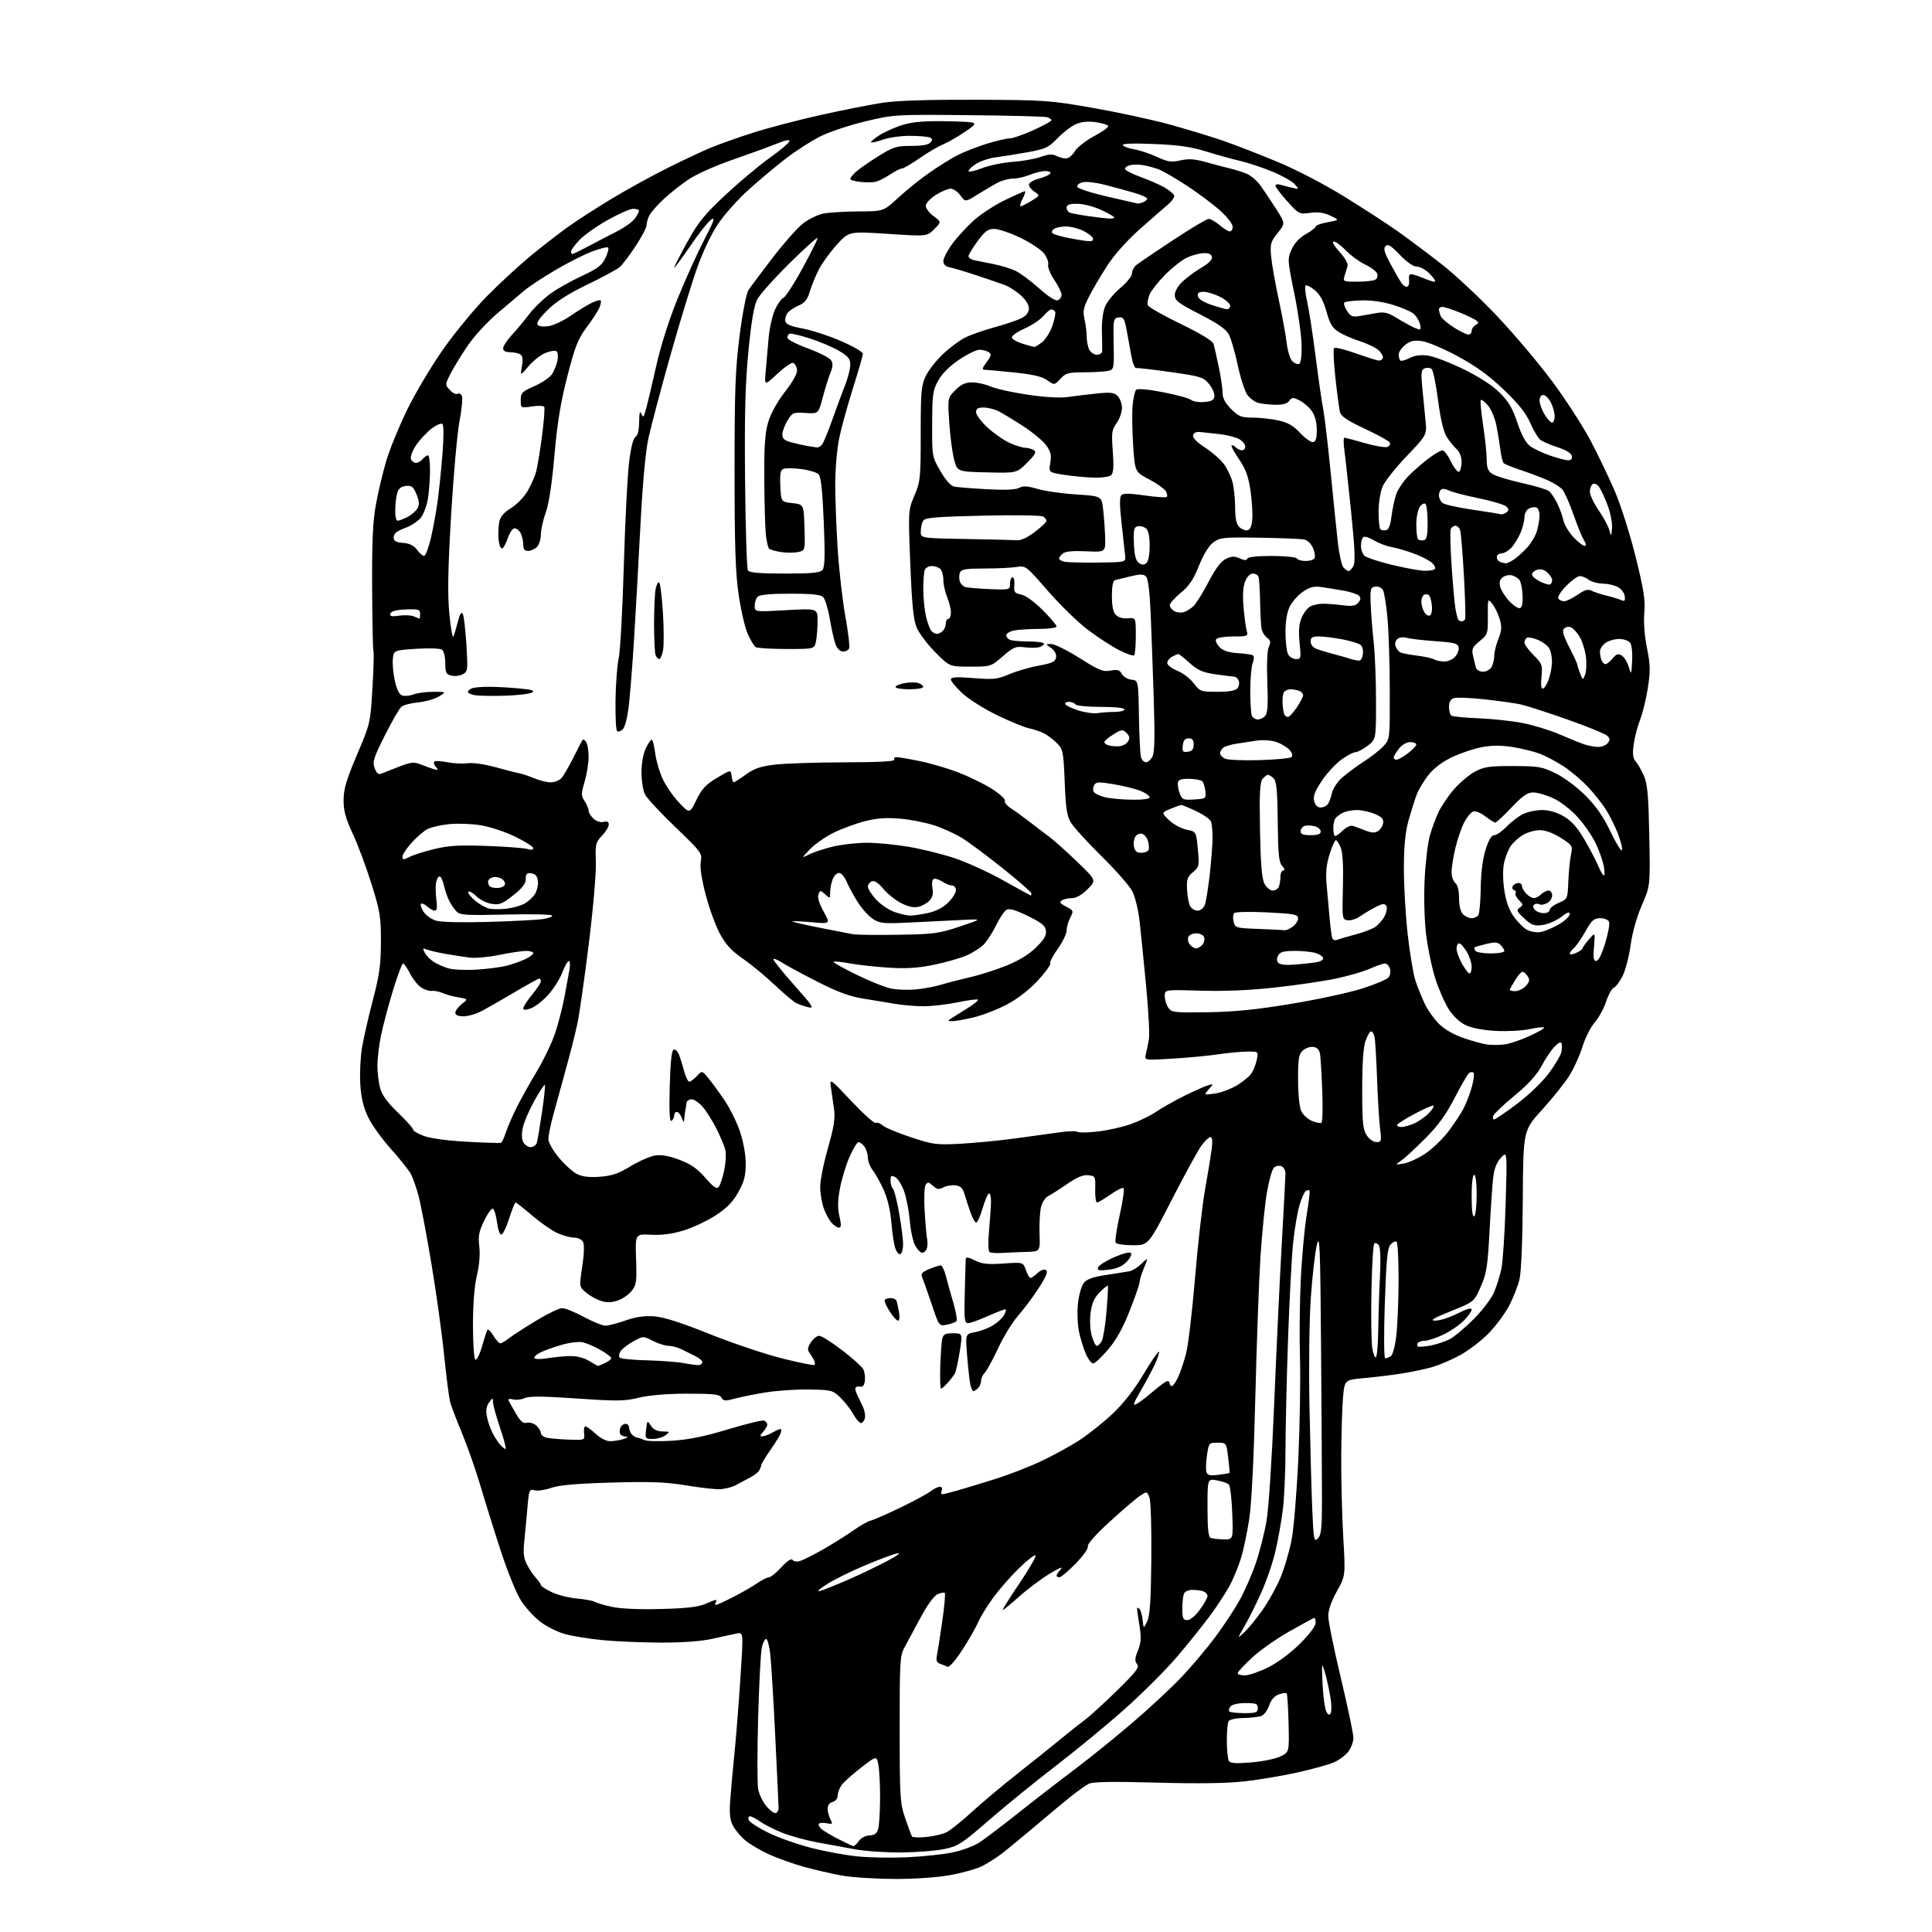 <?xml version="1.0" encoding="UTF-8" standalone="no"?>
<svg 
  version="1.1" 
  xmlns="http://www.w3.org/2000/svg" 
  xmlns:xlink="http://www.w3.org/1999/xlink" 
  xmlns:svg="http://www.w3.org/2000/svg"
  xmlns:rdf="http://www.w3.org/1999/02/22-rdf-syntax-ns#"
  xmlns:cc="http://creativecommons.org/ns#"
  xmlns:dc="http://purl.org/dc/elements/1.1/"
  viewBox="0 0 768 768"
  width="768"
  height="768"
>
<style>svg {background-color: white; }</style>"
<path stroke="none" fill="black" fill-rule="evenodd" d="M355.00,746.91C347.57,746.86 338.35,746.25 334.50,745.54C330.65,744.84 324.00,743.30 319.71,742.13C315.43,740.95 309.13,738.71 305.71,737.16C302.30,735.60 298.02,733.07 296.21,731.54C294.41,730.01 292.21,727.38 291.33,725.68C290.11,723.31 289.87,720.87 290.32,715.05C290.63,710.90 291.39,702.55 292.01,696.50C292.62,690.45 293.66,677.25 294.32,667.17C295.52,648.84 295.52,648.84 293.01,649.32C291.63,649.58 287.35,650.50 283.50,651.38C278.96,652.41 271.76,652.96 263.00,652.96C255.57,652.95 245.01,652.51 239.52,651.98C234.03,651.44 227.20,650.33 224.34,649.50C221.47,648.66 217.19,646.51 214.82,644.70C212.44,642.89 209.03,639.19 207.23,636.46C205.35,633.61 201.88,625.12 199.07,616.50C196.37,608.25 192.71,596.55 190.94,590.50C189.16,584.45 185.93,575.23 183.77,570.00C181.60,564.77 179.45,559.15 178.98,557.50C178.52,555.85 177.44,547.52 176.58,539.00C175.73,530.48 173.45,514.05 171.52,502.50C169.59,490.95 167.30,478.81 166.42,475.53C165.54,472.24 164.18,468.31 163.39,466.79C162.60,465.27 159.03,460.77 155.45,456.79C151.87,452.82 147.75,447.08 146.30,444.03C144.41,440.06 143.54,436.34 143.21,430.86C142.96,426.66 143.28,420.14 143.92,416.36C144.55,412.59 146.50,404.10 148.23,397.50C150.83,387.61 151.39,383.57 151.42,374.50C151.45,364.55 151.10,362.35 147.71,351.50C145.66,344.90 142.31,335.90 140.26,331.50C137.37,325.27 136.56,322.28 136.58,318.00C136.60,313.63 137.71,309.92 141.92,300.00C147.19,287.59 147.24,287.40 148.05,273.55C148.51,265.88 148.69,259.31 148.46,258.94C148.23,258.57 147.99,247.29 147.93,233.88C147.83,215.27 148.19,207.37 149.44,200.50C150.33,195.55 152.21,187.68 153.61,183.00C155.01,178.32 158.80,169.10 162.04,162.50C165.28,155.90 171.75,145.10 176.41,138.50C181.08,131.90 188.86,122.50 193.70,117.61C198.54,112.72 206.10,105.73 210.50,102.08C214.90,98.42 221.65,93.17 225.50,90.41C229.35,87.65 237.45,82.42 243.50,78.79C249.55,75.16 259.45,69.72 265.50,66.71C271.55,63.69 279.20,60.10 282.50,58.73C285.80,57.35 293.45,54.64 299.50,52.71C305.55,50.78 317.70,47.60 326.50,45.65C335.30,43.70 346.32,41.53 351.00,40.82C356.55,39.99 369.39,39.58 388.00,39.65C415.23,39.75 417.30,39.89 434.48,42.90C444.36,44.63 458.09,47.60 464.98,49.50C471.86,51.40 481.32,54.27 486.00,55.87C490.68,57.48 500.44,61.27 507.71,64.30C515.52,67.55 526.55,73.30 534.71,78.35C542.29,83.04 551.86,89.28 555.97,92.19C560.08,95.11 567.76,100.88 573.05,105.00C578.33,109.12 588.20,118.35 594.97,125.50C601.75,132.65 611.64,144.35 616.96,151.50C622.27,158.65 629.12,169.22 632.19,175.00C635.25,180.78 639.67,190.00 642.02,195.50C644.36,201.00 648.06,212.70 650.23,221.50C653.44,234.48 654.08,238.63 653.64,243.50C653.30,247.17 653.71,252.59 654.68,257.48C656.03,264.24 656.09,266.68 655.06,273.39C654.40,277.74 653.00,283.45 651.97,286.08C650.94,288.70 649.78,293.14 649.41,295.95C648.90,299.84 649.10,301.46 650.27,302.78C651.11,303.72 652.57,306.30 653.52,308.50C654.90,311.71 655.31,316.42 655.62,332.34C656.00,352.18 656.00,352.18 652.66,359.84C650.63,364.51 648.88,370.72 648.19,375.74C647.56,380.27 646.12,385.80 644.98,388.04C643.84,390.27 642.28,392.34 641.51,392.64C640.73,392.93 639.35,395.43 638.44,398.18C637.53,400.93 635.48,404.66 633.90,406.47C632.31,408.27 630.12,412.62 629.04,416.13C627.95,419.63 625.59,424.84 623.78,427.69C621.98,430.55 617.12,436.60 613.00,441.14C605.50,449.40 605.50,449.40 605.34,476.45C605.25,492.55 604.72,505.51 604.04,508.45C603.41,511.18 601.49,516.05 599.78,519.27C598.06,522.49 594.28,527.50 591.39,530.39C588.50,533.28 583.41,537.10 580.09,538.87C576.76,540.65 571.89,542.71 569.27,543.46C566.65,544.21 561.35,545.33 557.50,545.95C553.65,546.57 546.90,547.39 542.50,547.79C534.50,548.50 534.50,548.50 533.87,555.50C533.53,559.35 533.21,569.92 533.16,579.00C533.11,588.08 533.47,602.46 533.96,610.96C534.86,626.42 534.86,626.42 531.43,632.56C529.25,636.47 528.00,640.04 528.00,642.40C528.00,644.43 530.25,655.50 533.00,667.00C535.75,678.50 538.00,689.21 538.00,690.82C538.00,692.42 537.06,694.93 535.91,696.39C534.76,697.85 532.17,699.75 530.16,700.61C528.15,701.47 521.77,703.23 516.00,704.53C510.23,705.83 500.77,707.43 495.00,708.09C487.83,708.91 476.63,709.08 459.72,708.62C441.52,708.13 434.36,708.27 432.72,709.13C431.50,709.78 428.48,711.92 426.00,713.88C423.52,715.84 417.23,721.07 412.00,725.50C406.77,729.93 400.70,734.94 398.50,736.64C396.30,738.34 392.66,740.67 390.41,741.81C388.16,742.94 382.31,744.58 377.41,745.43C372.03,746.38 363.15,746.96 355.00,746.91zM360.50,738.30C366.55,738.03 374.62,737.19 378.42,736.42C382.28,735.65 387.16,733.84 389.42,732.35C391.67,730.87 398.68,725.55 405.00,720.52C411.32,715.50 421.23,707.84 427.00,703.51C432.77,699.18 443.19,690.78 450.13,684.84C457.08,678.90 466.05,670.54 470.05,666.27C474.06,662.00 479.96,654.97 483.16,650.67C486.37,646.36 490.65,639.88 492.67,636.26C494.69,632.65 497.60,626.05 499.13,621.60C500.66,617.14 502.60,609.56 503.44,604.74C504.32,599.65 505.60,580.18 506.50,558.24C507.35,537.48 508.71,508.80 509.52,494.50C510.33,480.20 511.00,467.54 511.00,466.36C511.00,465.18 510.25,463.92 509.32,463.57C508.40,463.22 507.07,463.51 506.37,464.21C505.66,464.92 504.43,469.32 503.62,474.00C502.82,478.68 501.67,490.15 501.06,499.50C500.46,508.85 499.54,534.05 499.01,555.50C498.40,580.31 497.51,597.96 496.57,604.00C495.75,609.23 494.34,615.98 493.43,619.00C492.52,622.02 490.64,626.75 489.25,629.49C487.86,632.24 484.24,637.86 481.20,641.99C478.16,646.12 472.08,653.69 467.69,658.82C463.30,663.94 454.04,673.19 447.11,679.36C440.17,685.54 427.82,695.72 419.65,701.99C411.48,708.27 399.53,717.99 393.08,723.59C382.40,732.88 380.85,733.89 375.43,735.02C372.17,735.70 364.55,736.31 358.50,736.38C352.45,736.45 344.12,735.89 340.00,735.15C335.88,734.41 328.90,733.13 324.50,732.30C320.10,731.47 313.92,729.74 310.76,728.47C307.60,727.19 303.70,725.21 302.10,724.07C300.50,722.93 298.71,722.00 298.13,722.00C297.54,722.00 297.32,722.67 297.64,723.50C297.95,724.32 301.43,726.58 305.36,728.51C309.29,730.44 317.00,733.17 322.50,734.58C328.00,735.98 336.32,737.51 341.00,737.96C345.68,738.42 354.45,738.57 360.50,738.30zM339.19,733.86C339.57,733.94 340.56,733.03 341.39,731.85C342.27,730.60 344.05,729.66 345.65,729.60C347.70,729.53 348.59,728.85 349.11,727.00C349.49,725.62 349.82,720.23 349.84,715.00C349.87,709.77 349.57,703.78 349.19,701.69C348.50,697.88 348.50,697.88 342.50,702.50C339.20,705.05 335.72,708.11 334.77,709.32C333.82,710.52 333.03,712.46 333.02,713.63C333.01,714.91 332.20,715.98 331.00,716.29C329.78,716.61 329.00,717.65 329.00,718.97C329.00,720.16 329.50,722.06 330.11,723.20C331.12,725.09 330.99,725.23 328.58,724.77C327.14,724.49 325.74,724.61 325.49,725.02C325.23,725.43 325.74,726.39 326.62,727.14C327.50,727.89 330.53,729.68 333.36,731.11C336.19,732.55 338.81,733.79 339.19,733.86zM368.22,730.23C371.12,729.96 374.76,729.10 376.30,728.32C377.85,727.53 382.32,723.95 386.24,720.35C390.17,716.74 398.32,709.91 404.35,705.15C410.39,700.39 418.07,694.24 421.41,691.48C424.76,688.72 429.17,685.22 431.22,683.71C433.26,682.19 439.05,676.91 444.09,671.97C451.74,664.46 453.04,662.75 452.01,661.51C451.02,660.32 451.09,659.23 452.35,656.09C453.60,652.95 453.73,650.98 452.97,646.33C452.44,643.12 452.01,640.07 452.01,639.55C452.00,638.95 452.34,638.95 452.93,639.55C453.44,640.07 454.02,642.08 454.22,644.00C454.59,647.50 454.59,647.50 456.03,644.50C457.11,642.23 457.51,636.20 457.67,619.67C457.79,607.57 457.46,596.71 456.93,595.31C455.98,592.82 455.94,592.81 453.23,594.56C451.73,595.53 446.32,600.15 441.21,604.83C435.58,609.97 432.12,613.86 432.43,614.69C432.73,615.45 430.63,618.43 427.61,621.52C424.67,624.54 421.75,627.00 421.13,627.00C420.51,627.00 420.00,626.70 420.00,626.33C420.00,625.96 420.79,624.77 421.75,623.69C422.74,622.58 420.75,623.42 417.18,625.61C413.71,627.75 408.24,631.86 405.03,634.75C401.81,637.64 398.94,640.00 398.63,640.00C398.32,640.00 401.28,635.27 405.19,629.49C409.11,623.71 412.01,618.67 411.63,618.30C411.25,617.92 408.22,620.29 404.89,623.56C401.55,626.83 396.89,632.20 394.52,635.50C392.15,638.80 389.56,643.08 388.76,645.00C387.95,646.92 385.17,651.79 382.56,655.81C379.84,660.02 377.34,662.88 376.67,662.56C376.02,662.25 374.69,661.72 373.70,661.37C372.37,660.91 372.04,660.05 372.43,658.12C372.73,656.68 373.68,650.61 374.54,644.64C375.41,638.67 375.87,633.53 375.56,633.23C375.26,632.92 373.95,633.16 372.66,633.74C371.26,634.38 368.56,638.10 365.91,643.07C363.48,647.61 360.63,652.91 359.56,654.85C357.75,658.11 357.61,660.50 357.63,687.44C357.66,714.93 357.78,716.85 359.90,722.96C361.13,726.52 362.32,729.71 362.54,730.07C362.76,730.42 365.32,730.49 368.22,730.23zM308.37,720.71C308.99,720.50 309.50,719.70 309.50,718.92C309.50,718.14 308.91,705.35 308.19,690.50C307.47,675.65 306.57,660.80 306.19,657.50C305.81,654.20 305.07,651.50 304.54,651.50C304.01,651.50 303.24,653.08 302.82,655.00C302.39,656.92 301.74,669.53 301.37,683.02C301.00,696.51 301.00,709.21 301.39,711.24C301.77,713.28 303.24,716.32 304.66,718.01C306.09,719.70 307.75,720.92 308.37,720.71zM497.39,700.59C501.85,700.22 507.07,699.15 509.00,698.21C512.50,696.50 512.50,696.50 512.23,685.06C512.08,678.77 511.73,673.40 511.46,673.13C511.19,672.85 509.77,673.05 508.32,673.56C506.60,674.17 505.27,675.69 504.52,677.92C503.89,679.80 502.50,681.68 501.44,682.10C500.37,682.52 497.16,682.89 494.31,682.93C491.45,682.97 488.79,683.53 488.39,684.17C487.99,684.82 487.67,688.35 487.68,692.03C487.69,695.70 488.06,699.28 488.49,699.99C489.09,700.95 491.29,701.10 497.39,700.59zM528.95,681.08C529.35,680.43 529.35,677.75 528.93,675.14C528.52,672.53 527.67,668.50 527.05,666.20C526.43,663.89 525.79,662.00 525.63,662.00C525.46,662.00 525.54,665.71 525.79,670.25C526.04,674.79 526.69,679.35 527.23,680.39C527.92,681.71 528.43,681.92 528.95,681.08zM494.67,681.00C499.33,681.00 500.00,680.75 500.00,679.00C500.00,677.27 499.33,677.00 495.12,677.00C492.26,677.00 489.78,677.55 489.13,678.34C488.52,679.08 488.31,679.98 488.68,680.34C489.04,680.70 491.73,681.00 494.67,681.00zM494.84,666.00C496.40,666.00 500.56,664.57 504.09,662.81C507.92,660.91 513.02,657.12 516.75,653.41C520.60,649.58 523.00,646.35 523.00,645.01C523.00,643.81 522.66,642.98 522.25,643.17C521.84,643.35 517.48,645.75 512.57,648.50C507.66,651.25 501.02,655.91 497.82,658.86C494.62,661.80 492.00,664.62 492.00,665.11C492.00,665.60 493.28,666.00 494.84,666.00zM494.50,649.00C496.00,647.62 499.18,643.76 501.59,640.40C503.99,637.05 507.28,631.20 508.90,627.40C510.51,623.61 512.56,616.67 513.45,612.00C514.33,607.32 515.54,592.49 516.14,579.00C516.73,565.52 517.01,547.78 516.76,539.56C516.50,531.34 516.65,517.39 517.08,508.56C517.51,499.73 518.56,488.25 519.41,483.06C520.27,477.88 520.78,473.44 520.55,473.21C520.32,472.99 519.66,473.09 519.09,473.44C518.52,473.80 517.39,476.33 516.57,479.06C515.76,481.80 514.63,488.42 514.06,493.77C513.49,499.12 512.57,516.55 512.01,532.50C511.46,548.45 511.01,568.26 511.00,576.53C511.00,584.79 510.53,595.37 509.96,600.03C509.38,604.69 508.04,612.21 506.98,616.75C505.91,621.28 503.36,628.71 501.30,633.25C499.25,637.79 496.27,643.75 494.68,646.50C491.79,651.50 491.79,651.50 494.50,649.00zM471.99,644.00C473.18,644.00 475.20,642.32 476.99,639.85C478.65,637.57 480.00,635.14 480.00,634.46C480.00,633.77 479.29,632.94 478.42,632.61C477.55,632.27 475.57,632.00 474.03,632.00C472.38,632.00 470.96,632.66 470.61,633.58C470.27,634.45 470.00,637.15 470.00,639.58C470.00,643.33 470.30,644.00 471.99,644.00zM262.50,639.61C272.64,639.36 277.53,638.81 280.22,637.63C282.26,636.73 284.20,636.00 284.53,636.00C284.85,636.00 284.84,636.45 284.50,637.00C284.16,637.55 284.19,638.00 284.57,638.00C284.94,638.00 287.95,636.63 291.25,634.95C294.55,633.28 298.87,630.80 300.85,629.45C302.84,628.10 305.02,627.00 305.69,627.00C306.37,627.00 308.59,625.19 310.64,622.98C313.00,620.42 314.61,619.37 315.05,620.09C315.48,620.77 316.68,620.93 318.13,620.48C319.43,620.08 323.65,617.94 327.50,615.73C331.35,613.52 336.69,610.17 339.36,608.28C342.04,606.39 345.04,604.69 346.03,604.49C347.02,604.30 352.25,602.02 357.66,599.42C363.07,596.82 368.57,593.86 369.88,592.84C371.20,591.83 372.87,591.00 373.60,591.00C374.38,591.00 374.70,591.63 374.36,592.50C374.05,593.33 374.13,594.00 374.56,594.00C374.98,594.00 377.84,593.28 380.91,592.40C383.99,591.52 390.77,589.45 396.00,587.81C401.23,586.16 409.32,583.00 414.00,580.78C418.68,578.57 425.43,574.87 429.01,572.55C432.59,570.24 438.53,565.51 442.21,562.05C446.61,557.90 450.84,552.50 454.55,546.29C457.65,541.10 460.40,537.07 460.67,537.34C460.95,537.61 460.26,539.78 459.15,542.17C458.05,544.55 455.48,549.36 453.46,552.84C450.42,558.08 450.14,559.00 451.84,558.09C452.97,557.48 455.97,555.19 458.51,552.99C461.05,550.80 463.54,549.00 464.06,549.00C464.58,549.00 465.00,549.45 465.00,550.00C465.00,550.55 465.37,551.00 465.81,551.00C466.26,551.00 467.37,549.45 468.27,547.55C469.18,545.65 470.62,541.39 471.48,538.07C472.34,534.75 473.94,521.25 475.04,508.07C476.13,494.88 477.93,479.01 479.04,472.80C480.15,466.58 481.33,459.36 481.67,456.75C482.07,453.62 481.91,452.00 481.19,452.00C480.59,452.00 479.01,453.46 477.68,455.25C476.35,457.04 471.04,466.71 465.89,476.75C456.53,495.00 456.53,495.00 450.32,495.00C446.91,495.00 443.84,494.55 443.49,493.99C443.15,493.43 443.87,488.48 445.10,482.99C446.33,477.49 447.02,472.69 446.65,472.32C446.28,471.94 443.94,473.07 441.46,474.82C438.97,476.57 436.56,478.00 436.08,478.00C435.61,478.00 435.29,475.64 435.36,472.75C435.50,467.67 435.41,467.49 432.62,467.17C430.57,466.94 428.15,467.94 424.19,470.67C421.13,472.78 417.72,474.95 416.60,475.51C415.48,476.07 414.23,478.07 413.79,480.01C413.35,481.93 413.10,486.65 413.24,490.50C413.48,497.50 413.48,497.50 407.99,497.65C404.97,497.74 400.66,497.92 398.41,498.06C396.16,498.20 393.90,498.05 393.38,497.73C392.82,497.39 392.72,493.97 393.15,489.33C393.54,485.02 393.89,479.79 393.93,477.69C393.97,475.57 393.59,474.14 393.07,474.46C392.55,474.78 391.41,477.50 390.54,480.52C389.66,483.53 388.54,486.00 388.05,486.00C387.57,486.00 386.51,484.09 385.70,481.75C384.90,479.41 383.84,476.15 383.35,474.50C382.69,472.27 381.77,471.42 379.78,471.19C378.31,471.02 376.14,471.39 374.97,472.02C373.24,472.94 372.46,472.82 370.86,471.37C369.16,469.83 368.75,469.78 367.94,471.04C367.43,471.84 367.26,476.55 367.57,481.50C367.87,486.45 368.32,491.48 368.56,492.67C368.80,493.86 368.73,495.55 368.39,496.42C368.06,497.29 367.26,498.00 366.61,498.00C365.96,498.00 364.72,496.76 363.85,495.25C362.98,493.74 362.01,489.35 361.69,485.50C361.37,481.65 360.36,476.35 359.45,473.73C358.54,471.11 356.94,468.51 355.90,467.95C354.29,467.08 354.00,467.28 354.00,469.26C354.00,470.55 354.43,472.03 354.95,472.55C355.47,473.07 356.60,477.50 357.45,482.38C358.30,487.27 359.00,492.75 359.00,494.57C359.00,496.39 358.55,498.16 358.00,498.50C357.45,498.84 356.54,497.91 355.97,496.43C355.41,494.96 354.68,490.32 354.35,486.12C353.96,481.31 352.84,476.50 351.30,473.07C349.96,470.08 347.99,466.54 346.93,465.19C345.87,463.84 344.99,461.55 344.97,460.12C344.95,458.68 344.34,456.71 343.61,455.75C342.88,454.79 341.83,454.00 341.28,454.00C340.72,454.00 339.14,456.59 337.75,459.75C336.36,462.91 334.64,468.52 333.93,472.21C332.99,477.15 332.92,480.13 333.68,483.46C334.47,486.91 334.43,488.00 333.52,488.00C332.85,488.00 331.52,487.13 330.56,486.07C329.60,485.00 328.20,482.42 327.45,480.32C326.70,478.22 326.07,474.43 326.04,471.89C326.02,469.36 327.39,462.43 329.09,456.50C331.45,448.26 332.04,444.63 331.57,441.11C331.22,438.57 330.68,434.70 330.35,432.50C329.75,428.50 329.75,428.50 338.47,437.75C343.27,442.84 347.62,446.73 348.16,446.40C348.69,446.07 349.90,446.50 350.85,447.36C351.79,448.22 356.83,450.33 362.03,452.05C370.86,454.98 372.18,455.16 381.68,454.66C387.29,454.36 397.19,453.41 403.68,452.53C410.18,451.66 418.20,450.56 421.50,450.08C424.80,449.60 427.85,449.53 428.27,449.92C428.69,450.31 432.29,450.26 436.27,449.81C440.25,449.36 446.20,448.03 449.50,446.86C452.80,445.69 457.30,443.50 459.50,442.00C461.70,440.49 466.65,437.69 470.50,435.76C474.35,433.84 478.62,431.92 480.00,431.50C482.50,430.73 482.50,430.73 480.50,433.01C478.50,435.29 478.50,435.29 482.75,434.74C485.09,434.44 489.03,433.00 491.51,431.55C493.99,430.10 496.68,427.89 497.49,426.65C498.31,425.41 499.26,422.96 499.61,421.20C500.25,418.00 500.25,418.00 495.88,418.02C493.47,418.03 488.35,418.51 484.50,419.08C480.65,419.66 472.41,420.44 466.18,420.82C454.86,421.52 454.86,421.52 455.50,419.01C455.85,417.63 456.40,414.93 456.72,413.00C457.03,411.07 456.53,401.62 455.61,392.00C454.68,382.38 453.52,370.82 453.02,366.31C452.51,361.78 451.22,356.43 450.13,354.31C449.04,352.22 443.59,346.00 438.02,340.50C432.45,335.00 426.97,329.01 425.83,327.19C424.11,324.44 423.67,321.70 423.24,310.93C422.74,298.68 422.57,297.85 420.13,295.40C418.70,293.98 416.41,292.24 415.02,291.53C413.63,290.82 410.93,289.90 409.00,289.49C407.07,289.08 401.34,286.72 396.26,284.25C391.18,281.78 384.99,277.87 382.51,275.56C380.03,273.25 378.00,270.80 378.00,270.11C378.00,269.14 380.07,269.01 386.99,269.55C394.99,270.18 396.54,270.01 401.13,268.04C403.97,266.82 409.26,265.27 412.89,264.61C418.36,263.60 419.55,263.03 419.81,261.29C420.00,260.00 419.24,258.58 417.83,257.60C415.55,256.00 415.55,256.00 417.92,256.00C419.22,256.00 424.28,258.52 429.17,261.61C436.90,266.49 438.50,267.13 441.47,266.57C444.25,266.05 445.09,266.30 445.95,267.90C446.53,268.98 448.24,270.01 449.75,270.18C452.50,270.50 452.50,270.50 452.74,284.50C452.88,292.20 453.22,299.51 453.51,300.75C453.80,301.99 454.69,303.00 455.48,303.00C456.28,303.00 457.46,302.01 458.11,300.80C458.97,299.20 459.11,293.01 458.64,278.05C458.28,266.75 457.73,251.43 457.41,244.00C457.04,235.30 456.39,230.04 455.59,229.21C454.60,228.18 453.35,228.15 449.42,229.09C446.71,229.74 443.94,230.42 443.25,230.61C442.43,230.82 442.00,232.97 442.00,236.90C442.00,241.06 442.49,243.35 443.62,244.48C444.60,245.46 446.48,245.98 448.37,245.80C451.50,245.50 451.50,245.50 451.50,252.67C451.50,256.61 451.21,260.13 450.85,260.49C450.49,260.84 447.83,259.93 444.93,258.47C442.04,257.00 436.45,253.38 432.52,250.42C428.58,247.46 421.41,240.48 416.56,234.90C407.89,224.93 407.71,224.79 404.13,225.38C402.13,225.71 396.39,225.98 391.36,225.99C383.81,226.00 382.10,226.29 381.58,227.64C381.24,228.54 381.21,230.10 381.53,231.09C381.84,232.08 382.87,233.11 383.80,233.38C384.74,233.64 389.10,234.00 393.50,234.18C401.45,234.50 401.50,234.48 401.50,232.00C401.50,230.62 401.95,229.50 402.50,229.50C403.05,229.50 403.38,230.90 403.22,232.62C402.98,235.37 403.30,235.81 405.91,236.33C407.67,236.68 411.15,239.19 414.44,242.49C417.50,245.54 420.00,248.48 420.00,249.02C420.00,249.56 416.94,250.00 413.12,250.00C409.34,250.00 404.84,250.28 403.12,250.62C401.41,250.97 400.00,251.82 400.00,252.52C400.00,253.22 400.71,254.06 401.58,254.39C402.45,254.73 405.83,255.00 409.08,255.00C412.34,255.00 415.00,255.40 415.00,255.88C415.00,256.37 414.10,257.00 413.00,257.29C411.91,257.58 409.29,257.58 407.19,257.30C403.80,256.84 402.83,257.25 398.62,260.89C393.90,264.98 393.85,265.00 385.66,265.00C377.44,265.00 377.44,265.00 371.76,259.25C368.64,256.09 365.33,251.70 364.40,249.50C363.10,246.44 362.51,240.49 361.86,224.21C361.01,202.92 361.01,202.92 363.50,196.99C365.87,191.38 366.00,190.05 366.00,172.35C366.00,155.55 366.21,153.20 368.04,149.41C369.17,147.09 372.25,143.17 374.90,140.69C377.55,138.21 381.47,135.30 383.61,134.21C385.75,133.13 391.03,131.27 395.34,130.10C399.66,128.92 404.49,127.28 406.09,126.45C408.06,125.43 409.00,124.18 409.00,122.58C409.00,121.15 407.69,119.06 405.70,117.31C403.88,115.71 401.07,113.91 399.45,113.32C397.83,112.72 392.90,111.03 388.50,109.56C384.10,108.09 379.26,106.64 377.75,106.33C375.85,105.95 375.00,105.15 375.00,103.77C375.00,102.67 376.60,99.59 378.55,96.93C380.50,94.27 384.36,90.07 387.12,87.59C389.87,85.11 395.44,81.48 399.49,79.54C403.53,77.59 407.12,76.00 407.45,76.00C407.78,76.00 407.35,77.35 406.50,79.00C405.65,80.65 405.30,82.00 405.72,82.00C406.15,81.99 408.07,81.03 409.99,79.86C413.49,77.73 413.49,77.73 411.24,76.25C410.01,75.43 409.00,74.15 409.00,73.42C409.00,72.68 410.78,71.60 412.96,71.01C415.13,70.43 417.19,69.51 417.52,68.97C417.85,68.44 416.95,68.00 415.53,68.00C414.10,68.00 411.32,68.68 409.35,69.50C407.37,70.33 404.35,71.00 402.63,71.00C400.91,71.00 398.07,71.79 396.32,72.75C394.57,73.71 391.02,75.82 388.44,77.42C383.73,80.35 383.73,80.35 381.78,77.67C380.71,76.20 378.96,75.00 377.90,75.00C376.83,75.00 374.17,76.13 371.98,77.51C369.75,78.92 368.00,80.81 368.00,81.82C368.00,82.81 369.40,84.66 371.12,85.93C374.23,88.23 374.23,88.23 371.35,91.11C368.48,93.99 368.48,93.99 352.99,92.97C337.50,91.95 337.50,91.95 332.70,97.22C330.06,100.13 326.85,104.53 325.56,107.00C324.28,109.47 322.65,113.44 321.94,115.81C320.96,119.09 319.91,120.43 317.57,121.41C315.88,122.11 313.90,123.41 313.17,124.30C312.43,125.18 311.99,126.69 312.17,127.64C312.42,128.93 314.23,129.70 319.10,130.60C322.72,131.27 329.58,133.51 334.34,135.58C339.10,137.64 343.00,139.91 343.00,140.62C343.00,141.33 341.24,147.45 339.09,154.23C336.94,161.00 334.46,170.01 333.59,174.23C332.70,178.54 332.01,186.66 332.02,192.71C332.03,198.64 332.48,210.24 333.01,218.48C333.54,226.72 334.90,238.61 336.03,244.91C337.16,251.20 337.85,256.95 337.57,257.68C337.29,258.40 336.20,259.00 335.15,259.00C333.99,259.00 332.83,257.92 332.19,256.25C331.60,254.74 330.57,250.19 329.88,246.14C329.20,242.10 328.01,238.16 327.25,237.39C326.22,236.36 322.82,236.00 314.13,236.00C306.34,236.00 302.00,236.40 301.20,237.20C300.54,237.86 300.00,239.50 300.00,240.84C300.00,243.27 300.00,243.27 312.50,242.56C325.00,241.85 325.00,241.85 325.00,246.80C325.00,249.52 324.72,253.16 324.38,254.88C323.75,258.00 323.75,258.00 312.62,257.98C306.51,257.98 301.00,257.64 300.38,257.23C299.76,256.83 298.35,254.47 297.24,252.00C296.13,249.53 294.50,242.47 293.61,236.32C292.35,227.58 292.00,216.82 292.00,187.11C292.00,154.80 292.30,146.71 294.02,133.33C295.14,124.58 296.69,116.60 297.49,115.37C298.29,114.15 302.55,108.43 306.97,102.67C311.38,96.90 316.83,90.72 319.08,88.94C321.32,87.16 325.04,85.34 327.33,84.89C329.62,84.45 335.94,84.07 341.37,84.04C351.23,84.00 351.23,84.00 357.01,78.65C360.18,75.71 365.80,71.20 369.48,68.63C373.16,66.05 378.27,62.88 380.84,61.59C383.40,60.29 388.58,58.28 392.36,57.11C396.13,55.95 400.18,55.01 401.36,55.02C402.53,55.03 406.75,53.56 410.72,51.77C414.68,49.97 417.95,48.19 417.97,47.82C417.98,47.44 417.21,46.89 416.25,46.59C415.29,46.30 401.23,45.93 385.00,45.78C355.84,45.50 355.37,45.53 344.00,48.24C337.68,49.75 329.59,52.45 326.04,54.24C322.48,56.03 316.41,59.93 312.54,62.90C308.67,65.87 302.05,71.40 297.84,75.18C293.62,78.96 288.12,85.08 285.60,88.78C282.82,92.87 279.49,99.83 277.09,106.57C274.93,112.66 270.12,128.41 266.41,141.57C262.70,154.73 258.83,169.32 257.81,174.00C256.57,179.65 255.46,191.90 254.49,210.50C253.70,225.90 252.57,245.93 251.99,255.00C251.42,264.07 250.53,275.29 250.03,279.91C249.46,285.06 248.51,288.92 247.58,289.85C246.74,290.69 245.70,291.03 245.27,290.60C244.85,290.17 244.58,284.57 244.68,278.16C244.78,271.75 245.35,264.25 245.96,261.50C246.56,258.75 247.47,242.32 247.97,225.00C248.48,207.68 249.41,189.22 250.04,184.00C250.78,177.90 251.70,174.21 252.60,173.70C253.50,173.18 254.02,171.05 254.07,167.70C254.12,164.04 254.38,163.09 254.94,164.50C255.63,166.20 255.91,165.91 256.84,162.50C257.44,160.30 259.26,152.61 260.88,145.41C262.68,137.38 265.99,126.99 269.44,118.52C272.53,110.93 277.26,100.47 279.96,95.28C283.82,87.86 284.42,86.14 282.74,87.25C281.57,88.03 277.78,92.82 274.31,97.90C270.84,102.97 268.00,106.79 268.00,106.37C268.00,105.96 270.36,101.36 273.24,96.16C277.64,88.22 280.10,85.19 288.49,77.38C294.00,72.26 301.84,65.69 305.93,62.78C310.02,59.88 313.55,56.92 313.78,56.22C314.06,55.34 312.51,55.61 308.84,57.08C305.90,58.27 297.94,61.17 291.14,63.53C283.93,66.03 276.50,69.39 273.33,71.57C270.33,73.64 265.93,77.16 263.54,79.41C261.16,81.66 258.71,84.48 258.10,85.68C257.50,86.89 257.00,88.63 257.00,89.57C257.00,90.51 255.03,94.25 252.63,97.89C250.22,101.52 247.41,105.24 246.38,106.15C245.35,107.05 239.55,110.18 233.50,113.11C225.76,116.85 221.06,119.87 217.63,123.29C214.22,126.68 213.07,128.47 213.80,129.20C214.41,129.81 216.33,129.97 218.36,129.59C220.29,129.23 224.04,127.44 226.69,125.62C229.34,123.80 233.01,121.53 234.85,120.58C236.68,119.63 238.44,119.11 238.76,119.42C239.07,119.74 238.80,121.13 238.17,122.53C237.53,123.93 235.24,127.42 233.08,130.29C229.79,134.66 228.58,137.75 225.55,149.49C222.85,159.95 221.55,167.91 220.40,180.99C219.40,192.39 218.19,200.34 216.93,203.79C215.87,206.70 215.00,210.60 215.00,212.47C215.00,214.33 214.29,216.56 213.43,217.43C212.56,218.29 210.99,219.00 209.93,219.00C208.52,219.00 208.00,218.30 208.00,216.43C208.00,215.02 207.53,213.00 206.96,211.93C206.40,210.87 205.31,210.00 204.55,210.00C203.79,210.00 202.57,211.80 201.83,214.00C201.10,216.20 200.05,218.01 199.50,218.02C198.95,218.03 198.35,216.36 198.18,214.31C198.00,212.27 198.12,209.22 198.45,207.54C198.88,205.39 200.24,203.77 203.12,202.00C205.36,200.62 208.31,197.61 209.66,195.30C211.02,192.98 212.56,189.56 213.08,187.69C213.59,185.81 214.66,179.40 215.44,173.44C216.22,167.47 216.63,162.21 216.34,161.75C216.06,161.28 213.84,161.20 211.41,161.57C207.00,162.23 207.00,162.23 207.00,159.06C207.00,156.18 207.50,155.67 212.46,153.48C215.46,152.15 218.60,150.01 219.44,148.73C220.28,147.45 221.25,145.01 221.59,143.32C221.94,141.56 221.75,139.96 221.14,139.59C220.56,139.23 218.57,139.57 216.72,140.34C214.87,141.12 211.87,143.49 210.07,145.63C206.79,149.50 206.79,149.50 207.47,145.60C207.95,142.85 207.76,141.46 206.82,140.87C206.10,140.41 204.26,140.02 202.75,140.02C200.94,140.01 200.00,139.47 200.00,138.46C200.00,137.61 201.54,135.24 203.42,133.21C205.31,131.17 208.43,127.42 210.37,124.88C212.30,122.35 216.11,118.67 218.83,116.72C221.55,114.76 227.19,111.59 231.37,109.66C237.56,106.79 239.27,105.49 240.66,102.59C241.59,100.63 242.08,98.75 241.75,98.41C241.41,98.08 238.55,98.77 235.39,99.96C232.22,101.14 225.56,104.53 220.57,107.48C215.58,110.44 210.15,114.02 208.50,115.44C206.85,116.86 202.15,120.83 198.06,124.26C193.82,127.82 188.59,133.49 185.89,137.45C183.28,141.28 180.19,146.33 179.02,148.68C176.89,152.95 176.89,152.96 178.86,155.08C179.95,156.26 181.33,156.91 181.93,156.54C182.53,156.17 183.29,156.59 183.63,157.48C183.97,158.36 183.51,163.00 182.61,167.79C181.72,172.58 180.23,189.32 179.31,205.00C178.05,226.45 177.88,236.10 178.62,244.00C179.16,249.78 179.90,253.82 180.25,253.00C180.61,252.18 181.42,249.49 182.04,247.04C182.84,243.96 183.43,243.03 183.96,244.04C184.39,244.84 185.03,250.31 185.40,256.20C186.03,266.42 185.96,266.95 183.94,268.03C182.77,268.66 180.73,268.90 179.41,268.57C177.32,268.04 177.00,267.37 177.00,263.60C177.00,261.21 176.44,258.81 175.75,258.29C175.03,257.74 170.68,257.58 165.50,257.91C156.50,258.50 156.50,258.50 156.16,262.00C155.97,263.93 156.33,267.84 156.97,270.70C157.74,274.17 158.72,276.09 159.93,276.48C160.92,276.79 162.95,276.59 164.43,276.03C165.92,275.46 169.46,275.00 172.32,275.00C177.50,275.01 177.50,275.01 174.47,276.86C172.80,277.87 169.11,278.93 166.25,279.20C163.40,279.48 160.39,280.26 159.57,280.94C158.74,281.63 155.78,286.77 152.97,292.37C148.46,301.38 148.00,302.87 148.95,305.37C149.77,307.53 150.44,308.03 151.76,307.47C152.72,307.06 155.91,305.81 158.85,304.68C163.49,302.92 164.63,302.81 167.35,303.91C169.08,304.60 171.40,305.44 172.50,305.76C174.23,306.27 174.32,306.13 173.20,304.76C172.49,303.89 172.27,302.95 172.71,302.68C173.15,302.40 175.54,302.56 178.01,303.03C180.48,303.50 184.07,303.66 186.00,303.39C188.00,303.11 192.72,303.79 197.00,304.98C201.12,306.12 205.40,307.22 206.51,307.41C207.61,307.61 210.25,308.50 212.38,309.39C214.51,310.27 217.47,311.00 218.97,311.00C220.46,311.00 222.38,310.21 223.23,309.25C224.08,308.29 226.23,304.57 228.01,301.00C229.78,297.43 231.43,294.29 231.67,294.03C231.91,293.77 232.53,294.22 233.04,295.03C233.55,295.84 233.98,298.46 233.98,300.85C233.99,303.24 233.29,307.64 232.42,310.64C230.97,315.62 230.97,316.30 232.42,318.51C233.29,319.84 234.00,321.55 234.00,322.31C234.00,323.07 234.89,324.49 235.97,325.47C237.11,326.51 238.78,327.03 239.97,326.72C241.39,326.35 242.00,326.67 242.00,327.79C242.00,328.67 240.78,330.66 239.30,332.21C236.77,334.85 236.61,335.55 236.86,342.81C237.01,347.18 235.77,361.43 234.04,375.31C232.35,388.91 230.33,403.07 229.55,406.77C228.77,410.47 226.70,418.68 224.94,425.00C223.19,431.32 220.91,439.62 219.88,443.43C218.85,447.25 218.00,451.46 218.00,452.79C218.00,454.18 219.78,457.34 222.13,460.15C224.40,462.86 227.62,465.78 229.28,466.65C231.42,467.75 234.11,468.08 238.41,467.78C243.20,467.43 245.81,466.55 250.63,463.63C253.99,461.59 258.37,459.65 260.36,459.33C262.84,458.93 265.86,459.45 270.03,461.01C274.57,462.71 277.16,464.51 280.38,468.19C283.71,471.99 284.91,472.80 285.72,471.80C286.30,471.08 287.27,468.11 287.89,465.19C288.50,462.26 288.72,458.66 288.36,457.19C288.00,455.71 286.45,451.98 284.92,448.90C283.38,445.82 280.93,441.88 279.47,440.15C278.01,438.42 275.96,437.00 274.91,437.00C273.86,437.00 272.94,437.68 272.88,438.50C272.81,439.32 272.64,440.45 272.50,441.00C272.36,441.55 272.17,443.01 272.06,444.25C271.87,446.50 271.87,446.50 270.97,444.25C270.47,443.01 269.60,442.00 269.03,442.00C268.46,442.00 268.00,442.65 268.00,443.44C268.00,444.23 267.52,445.18 266.92,445.55C266.17,446.02 265.96,441.97 266.23,431.92C266.49,422.12 266.98,417.51 267.79,417.24C268.44,417.02 269.38,417.89 269.89,419.17C270.39,420.45 271.31,423.41 271.94,425.75C272.57,428.09 273.49,430.00 274.00,430.00C274.51,430.00 275.85,429.00 276.99,427.78C279.07,425.55 279.07,425.55 281.53,428.53C282.89,430.16 285.76,434.08 287.91,437.23C290.07,440.39 292.86,446.01 294.12,449.73C295.49,453.77 296.43,458.92 296.44,462.50C296.45,467.27 295.86,469.59 293.55,473.79C291.40,477.70 289.06,480.12 284.57,483.07C281.23,485.26 275.49,487.98 271.81,489.11C267.22,490.52 263.13,491.06 258.81,490.83C252.50,490.50 252.50,490.50 252.85,500.50C253.16,509.47 252.98,510.78 251.08,513.18C249.92,514.65 247.40,516.37 245.48,517.01C242.95,517.84 241.12,517.86 238.75,517.08C236.96,516.48 234.31,514.98 232.87,513.75C230.23,511.50 230.23,511.50 231.45,503.50C232.18,498.74 232.32,494.79 231.80,493.75C231.30,492.74 229.78,491.99 228.21,491.98C226.72,491.97 223.70,491.14 221.50,490.13C219.30,489.13 214.80,485.99 211.50,483.16C208.20,480.33 205.26,478.01 204.96,478.01C204.67,478.00 203.54,480.79 202.46,484.19C201.38,487.60 200.00,490.54 199.38,490.73C198.72,490.94 198.00,489.05 197.60,486.08C197.24,483.33 196.52,480.82 195.99,480.50C195.47,480.17 193.90,482.29 192.49,485.21C190.38,489.56 190.03,491.39 190.53,495.50C190.90,498.61 190.54,502.96 189.58,507.00C188.59,511.14 188.02,518.28 188.01,526.69C188.01,534.07 188.42,540.14 188.96,540.48C189.49,540.80 190.67,538.47 191.58,535.29C192.50,532.10 193.46,529.13 193.73,528.67C194.00,528.21 195.06,529.22 196.10,530.92C197.13,532.61 198.37,534.00 198.85,534.00C199.33,534.00 200.84,533.13 202.19,532.07C203.54,531.00 208.40,527.85 212.99,525.07C217.58,522.28 222.29,520.00 223.46,520.00C224.63,520.00 228.50,521.56 232.05,523.48C235.60,525.39 239.44,526.96 240.59,526.98C241.74,526.99 245.34,526.07 248.59,524.93C252.71,523.49 256.17,522.98 260.00,523.26C263.78,523.53 270.67,525.72 282.00,530.26C291.07,533.90 304.07,538.28 310.87,539.98C317.68,541.69 323.47,542.86 323.74,542.59C324.02,542.31 323.97,541.50 323.63,540.79C323.29,540.08 322.48,538.76 321.83,537.85C320.88,536.54 320.99,535.67 322.34,533.60C323.28,532.17 324.77,531.00 325.66,531.00C326.55,531.00 330.62,533.56 334.70,536.69C338.79,539.82 342.58,543.22 343.13,544.24C343.68,545.26 343.98,547.31 343.81,548.80C343.59,550.73 343.00,551.42 341.75,551.21C340.79,551.04 340.00,551.39 340.00,551.97C340.00,552.55 340.40,553.81 340.88,554.76C341.37,555.72 342.31,557.68 342.98,559.12C343.65,560.56 344.04,562.55 343.85,563.54C343.66,564.52 343.03,565.49 342.44,565.69C341.86,565.88 340.43,564.34 339.27,562.27C338.10,560.20 335.73,557.15 334.01,555.50C331.02,552.64 330.44,552.49 321.65,552.35C316.58,552.27 308.84,552.79 304.46,553.49C300.08,554.20 294.51,555.31 292.09,555.97C288.28,557.00 287.55,556.95 286.79,555.58C286.05,554.27 283.76,554.00 273.20,554.01C265.12,554.02 258.14,554.60 254.00,555.60C248.28,556.99 245.32,557.03 229.27,555.92C215.88,554.99 210.40,554.95 208.62,555.76C207.29,556.37 205.20,556.60 203.97,556.28C202.74,555.96 201.90,556.10 202.12,556.60C202.33,557.09 203.62,559.43 205.00,561.78C206.91,565.05 207.97,565.95 209.46,565.57C210.54,565.30 212.23,565.80 213.21,566.69C214.20,567.58 215.00,568.91 215.00,569.64C215.00,570.37 216.01,571.20 217.25,571.50C218.49,571.79 222.43,572.14 226.00,572.27C232.50,572.50 232.50,572.50 232.18,569.75C232.00,568.24 232.24,567.00 232.71,567.00C233.17,567.00 235.03,568.35 236.84,570.00C238.90,571.89 241.12,572.96 242.81,572.90C244.29,572.85 246.62,572.44 248.00,572.00C249.56,571.50 249.86,571.16 248.81,571.10C247.88,571.04 246.87,570.59 246.56,570.09C246.25,569.59 246.27,568.46 246.60,567.59C246.94,566.72 247.84,566.00 248.61,566.00C249.37,566.00 250.01,566.56 250.02,567.25C250.02,567.94 250.41,569.09 250.87,569.82C251.32,570.54 252.33,571.26 253.10,571.42C253.87,571.57 255.33,572.05 256.34,572.49C257.35,572.93 262.30,573.02 267.34,572.70C273.84,572.28 280.27,570.96 289.47,568.17C296.60,566.00 303.01,564.45 303.72,564.72C304.42,564.99 305.00,565.69 305.00,566.28C305.00,566.86 304.26,568.17 303.35,569.17C302.04,570.62 301.98,570.99 303.10,570.96C303.87,570.95 305.62,570.29 307.00,569.50C308.38,568.71 309.82,568.05 310.22,568.04C310.61,568.02 310.66,568.79 310.32,569.75C309.97,570.71 308.14,573.71 306.24,576.41C304.33,579.11 302.70,581.81 302.61,582.41C302.52,583.01 302.11,584.03 301.70,584.69C301.29,585.34 299.73,586.52 298.23,587.30C296.73,588.09 294.15,589.46 292.50,590.36C290.85,591.25 287.81,591.99 285.74,591.99C283.67,592.00 277.60,591.28 272.24,590.39C264.59,589.13 258.32,588.90 243.00,589.35C229.26,589.74 222.21,590.36 219.14,591.45C216.75,592.29 213.78,592.73 212.54,592.42C210.40,591.88 210.27,592.20 209.63,599.68C209.26,603.98 208.70,610.01 208.37,613.09C207.92,617.30 208.20,619.49 209.50,621.99C210.44,623.82 212.06,626.23 213.11,627.34C214.15,628.46 215.00,629.70 215.00,630.10C215.00,630.50 216.91,631.74 219.25,632.87C221.59,634.00 226.12,635.16 229.33,635.45C232.54,635.74 235.69,636.31 236.33,636.71C236.97,637.12 239.97,638.01 243.00,638.70C246.48,639.49 253.63,639.83 262.50,639.61zM326.00,632.42C327.38,632.04 332.32,630.06 337.00,628.02C341.68,625.99 348.65,622.66 352.50,620.62C356.88,618.30 358.39,617.15 356.52,617.53C354.89,617.87 349.04,620.06 343.52,622.40C338.01,624.73 331.25,628.10 328.50,629.88C325.48,631.84 324.49,632.85 326.00,632.42zM523.86,611.57C525.23,610.21 525.50,607.57 525.50,595.72C525.50,587.90 525.34,560.80 525.14,535.50C524.82,494.90 524.62,490.13 523.46,494.91C522.74,497.88 521.66,507.31 521.07,515.85C520.46,524.65 520.23,543.35 520.53,558.95C520.82,574.10 521.32,592.51 521.64,599.86C522.17,612.24 522.34,613.09 523.86,611.57zM486.36,611.92C490.23,612.00 490.23,612.00 489.84,601.53C489.63,595.76 489.01,590.62 488.48,590.10C487.94,589.58 485.81,588.85 483.75,588.47C480.00,587.78 480.00,587.78 480.00,599.31C480.00,607.59 480.35,610.98 481.25,611.34C481.94,611.62 484.24,611.88 486.36,611.92zM484.29,586.26C486.60,585.97 488.61,585.64 488.74,585.54C488.87,585.44 488.64,582.69 488.23,579.43C487.49,573.50 487.49,573.50 484.01,573.50C480.59,573.50 480.51,573.60 479.79,578.50C479.39,581.25 479.29,584.24 479.57,585.15C479.97,586.46 480.93,586.69 484.29,586.26zM200.97,576.00C201.33,576.00 200.37,572.29 198.83,567.75C197.30,563.21 196.02,558.60 195.99,557.50C195.94,555.50 195.94,555.50 194.41,557.50C193.36,558.88 193.09,560.58 193.53,562.97C193.88,564.87 194.86,567.80 195.71,569.47C196.55,571.13 197.93,573.29 198.78,574.25C199.62,575.21 200.61,576.00 200.97,576.00zM259.51,572.00C256.51,572.00 256.42,571.87 256.84,568.26C257.27,564.59 257.30,564.56 258.76,566.76C259.76,568.27 261.27,569.01 263.37,569.03C266.34,569.06 266.40,569.14 264.56,570.53C263.49,571.34 261.22,572.00 259.51,572.00zM386.93,553.00C386.55,553.00 386.00,551.75 385.70,550.23C385.39,548.70 384.83,543.59 384.44,538.86C383.75,530.27 383.75,530.27 387.62,529.55C389.76,529.16 392.97,527.93 394.76,526.83C396.56,525.72 398.51,523.92 399.09,522.82C399.68,521.73 400.01,520.67 399.82,520.48C399.63,520.29 396.55,521.44 392.98,523.04C389.42,524.64 385.76,525.96 384.85,525.97C383.39,526.00 383.23,524.60 383.51,513.75C383.68,507.01 383.86,500.99 383.91,500.36C383.97,499.61 385.22,499.84 387.52,501.01C390.36,502.46 392.56,502.70 398.88,502.27C406.71,501.73 406.71,501.73 407.80,504.87C408.40,506.59 409.23,508.00 409.63,508.00C410.04,508.00 411.31,507.12 412.45,506.05C413.68,504.89 415.04,504.41 415.78,504.87C416.70,505.43 415.93,507.34 412.88,512.07C410.59,515.61 406.92,520.52 404.72,523.00C402.51,525.48 398.95,531.27 396.81,535.87C394.66,540.47 392.25,544.89 391.45,545.69C390.65,546.49 390.00,547.92 390.00,548.87C390.00,549.82 389.46,551.14 388.80,551.80C388.14,552.46 387.30,553.00 386.93,553.00zM374.08,552.00C373.76,552.00 373.62,548.07 373.77,543.25C373.92,538.44 374.26,533.49 374.54,532.25C374.95,530.40 375.71,530.00 378.84,530.00C382.65,530.00 382.65,530.00 381.50,537.31C380.87,541.33 379.98,545.27 379.53,546.06C379.07,546.85 377.79,548.51 376.68,549.75C375.56,550.99 374.39,552.00 374.08,552.00zM237.70,543.00C237.81,543.00 239.05,542.48 240.45,541.84C241.85,541.20 243.00,540.32 243.00,539.88C243.00,539.44 241.09,537.99 238.75,536.66C236.41,535.33 233.26,533.95 231.73,533.60C230.17,533.23 226.47,533.67 223.23,534.60C220.08,535.51 216.25,536.89 214.72,537.67C213.19,538.45 212.16,539.45 212.43,539.89C212.71,540.33 215.08,540.34 217.71,539.91C220.35,539.47 224.40,539.09 226.73,539.06C229.28,539.02 232.25,539.79 234.23,541.00C236.03,542.09 237.59,542.99 237.70,543.00zM277.80,542.64C278.52,542.56 279.15,542.05 279.20,541.50C279.26,540.95 278.00,539.86 276.40,539.08C274.81,538.30 272.31,537.07 270.85,536.33C269.39,535.60 267.12,535.00 265.81,535.00C264.50,535.00 261.68,534.11 259.54,533.02C255.66,531.04 255.66,531.04 251.67,533.27C249.48,534.50 247.21,536.27 246.63,537.20C246.05,538.14 245.93,539.26 246.37,539.70C246.81,540.14 251.74,540.62 257.33,540.76C262.92,540.91 269.52,541.42 272.00,541.90C274.48,542.38 277.09,542.71 277.80,542.64zM434.53,542.00C433.86,542.00 432.57,540.31 431.67,538.25C430.76,536.19 429.54,532.25 428.94,529.50C428.33,526.70 428.14,521.75 428.50,518.26C428.86,514.81 429.90,511.11 430.83,509.97C432.02,508.50 434.51,507.60 439.50,506.85C443.35,506.27 447.55,505.60 448.84,505.36C450.12,505.12 452.26,503.83 453.59,502.50C454.91,501.18 456.00,500.31 456.00,500.58C456.00,500.85 455.32,502.68 454.50,504.65C453.68,506.63 453.00,508.89 453.00,509.67C453.00,510.46 451.23,515.58 449.07,521.05C446.34,527.98 443.72,532.68 440.45,536.50C437.87,539.53 435.21,542.00 434.53,542.00zM546.94,539.53C547.39,539.26 547.82,534.19 547.89,528.27C547.96,522.34 548.27,512.77 548.57,507.00C548.89,500.69 548.71,495.91 548.11,495.03C547.56,494.22 546.75,493.92 546.30,494.36C545.86,494.80 545.35,503.32 545.17,513.28C544.98,523.24 545.12,533.34 545.48,535.72C545.84,538.09 546.50,539.81 546.94,539.53zM550.63,539.98C551.11,539.98 552.11,539.58 552.85,539.11C553.64,538.62 554.56,535.16 555.06,530.88C555.53,526.82 555.93,516.89 555.96,508.81C555.98,500.73 555.61,493.88 555.13,493.58C554.66,493.29 553.58,493.82 552.74,494.77C551.51,496.15 551.06,500.89 550.48,518.25C550.07,530.51 550.14,539.99 550.63,539.98zM568.52,534.90C570.97,534.44 574.44,533.31 576.23,532.38C578.02,531.45 582.30,527.88 585.74,524.45C589.17,521.01 592.83,516.23 593.86,513.82C594.89,511.41 596.22,507.18 596.82,504.41C597.41,501.65 598.18,489.96 598.52,478.44C599.14,457.50 599.14,457.50 596.65,460.22C594.92,462.10 593.97,464.56 593.55,468.22C593.22,471.12 592.57,480.70 592.11,489.50C591.36,503.55 590.93,506.23 588.61,511.50C585.96,517.50 585.96,517.50 576.73,521.22C569.54,524.11 568.19,524.94 570.61,524.97C572.32,524.99 576.26,523.72 579.36,522.15C583.09,520.27 585.00,519.74 585.00,520.58C585.00,521.28 583.55,523.30 581.77,525.08C579.99,526.85 576.28,529.36 573.52,530.64C570.76,531.93 567.51,532.98 566.31,532.99C565.10,533.00 563.88,533.39 563.59,533.86C563.29,534.33 563.28,534.95 563.56,535.23C563.84,535.50 566.07,535.36 568.52,534.90zM436.00,535.00C436.51,535.00 437.40,534.12 437.98,533.03C438.56,531.95 439.40,526.67 439.86,521.28C440.31,515.90 440.55,511.33 440.39,511.13C440.22,510.92 438.77,512.07 437.17,513.68C435.04,515.81 434.05,517.98 433.55,521.67C433.14,524.61 433.32,528.46 433.96,530.86C434.58,533.14 435.49,535.00 436.00,535.00zM376.36,526.58C373.28,527.19 373.28,527.19 370.32,518.35C368.69,513.48 367.00,508.71 366.57,507.74C365.94,506.35 366.52,505.68 369.36,504.49C371.33,503.67 373.38,503.00 373.93,503.00C374.48,503.00 375.41,504.91 376.00,507.25C376.60,509.59 377.94,514.42 379.00,517.99C380.05,521.56 380.58,524.82 380.18,525.22C379.77,525.63 378.05,526.24 376.36,526.58zM356.99,525.00C356.46,525.00 354.95,523.31 353.63,521.25C352.31,519.19 351.43,517.16 351.68,516.75C351.92,516.34 353.01,516.00 354.09,516.00C355.18,516.00 356.23,516.56 356.44,517.25C356.65,517.94 357.08,519.96 357.39,521.75C357.70,523.55 357.52,525.00 356.99,525.00zM440.60,504.74C436.77,505.17 436.06,505.01 436.53,503.77C436.85,502.95 439.78,501.13 443.04,499.72C446.80,498.10 449.21,497.54 449.61,498.18C449.96,498.75 449.12,500.34 447.74,501.71C446.05,503.41 443.73,504.39 440.60,504.74zM586.00,483.50C586.55,483.16 587.00,479.31 587.00,474.94C587.00,470.31 586.58,467.00 586.00,467.00C585.41,467.00 585.00,470.52 585.00,475.56C585.00,481.01 585.36,483.89 586.00,483.50zM558.00,462.52C559.92,462.21 563.76,460.45 566.52,458.62C569.28,456.79 573.40,452.86 575.67,449.89C577.95,446.93 580.73,442.70 581.86,440.50C582.98,438.30 584.47,434.38 585.15,431.78C585.84,429.19 586.11,426.78 585.77,426.43C585.42,426.08 584.66,426.09 584.09,426.44C583.52,426.80 580.92,431.23 578.32,436.29C574.83,443.08 571.74,447.35 566.54,452.57C562.67,456.45 558.38,460.41 557.00,461.36C554.50,463.10 554.50,463.10 558.00,462.52zM210.97,456.00C212.01,456.00 213.10,455.21 213.40,454.25C213.69,453.29 214.62,447.81 215.46,442.08C216.31,436.35 216.81,431.48 216.59,431.26C216.37,431.03 214.51,433.84 212.47,437.48C210.43,441.13 208.36,445.91 207.87,448.10C207.29,450.68 207.34,452.77 208.02,454.04C208.60,455.12 209.92,456.00 210.97,456.00zM199.18,454.27C199.55,454.11 200.40,452.29 201.06,450.24C201.73,448.18 203.61,443.80 205.25,440.50C206.89,437.20 210.49,430.73 213.25,426.13C216.02,421.52 219.33,414.66 220.61,410.86C221.90,407.07 223.60,400.49 224.40,396.24C225.21,391.98 226.11,387.04 226.41,385.25C226.71,383.46 226.57,382.00 226.11,382.00C225.65,382.00 224.47,384.11 223.48,386.69C222.49,389.27 219.93,393.29 217.79,395.61C215.64,397.94 212.57,400.30 210.95,400.87C208.85,401.60 208.00,401.58 208.00,400.80C208.00,400.20 209.57,397.78 211.50,395.43C213.43,393.09 215.00,390.68 215.00,390.08C215.00,389.49 214.72,389.00 214.37,389.00C214.02,389.00 209.74,391.36 204.85,394.25C199.97,397.14 194.08,400.51 191.77,401.75C189.47,402.99 186.10,404.00 184.29,404.00C182.11,404.00 181.00,403.52 181.00,402.57C181.00,401.79 182.15,400.24 183.56,399.13C186.12,397.11 186.12,397.11 182.31,396.49C180.22,396.15 177.38,395.38 176.00,394.77C174.62,394.16 172.68,393.77 171.69,393.90C170.69,394.04 168.78,393.43 167.45,392.56C166.12,391.69 164.11,389.18 162.99,386.99C161.87,384.79 160.63,383.00 160.22,383.00C159.81,383.00 158.01,387.84 156.20,393.75C154.40,399.66 152.28,407.65 151.48,411.50C150.69,415.35 150.03,420.75 150.02,423.50C150.02,426.25 150.50,430.30 151.09,432.50C151.85,435.32 153.99,438.25 158.34,442.43C161.73,445.70 164.40,448.70 164.27,449.11C164.15,449.52 165.99,450.60 168.37,451.50C171.04,452.52 177.63,453.43 185.60,453.86C192.69,454.26 198.80,454.44 199.18,454.27zM547.16,454.00C549.13,454.00 549.23,453.64 548.61,448.75C548.24,445.86 547.70,436.98 547.41,429.00C547.12,421.02 546.67,413.49 546.42,412.25C546.17,411.01 545.56,410.00 545.06,410.00C544.56,410.00 543.56,411.69 542.83,413.75C541.94,416.25 541.50,422.67 541.50,433.04C541.50,446.24 541.77,448.99 543.27,451.29C544.28,452.82 545.96,454.00 547.16,454.00zM557.04,448.00C558.23,448.00 560.67,447.30 562.48,446.44C564.28,445.59 566.79,443.79 568.05,442.45C569.31,441.11 570.12,439.79 569.85,439.52C569.59,439.25 566.37,440.63 562.71,442.57C559.05,444.51 555.79,446.53 555.47,447.05C555.15,447.57 555.85,448.00 557.04,448.00zM525.29,446.32C525.73,446.05 525.88,440.35 525.62,433.66C525.36,426.97 524.96,420.38 524.74,419.00C524.48,417.33 523.60,416.39 522.09,416.17C520.85,415.99 518.97,416.62 517.92,417.57C516.28,419.06 516.00,420.72 516.00,429.11C516.00,434.71 516.52,440.06 517.23,441.60C517.90,443.08 519.81,444.86 521.47,445.55C523.12,446.25 524.84,446.60 525.29,446.32zM593.94,445.00C594.42,445.00 598.54,442.19 603.09,438.75C607.81,435.19 613.23,429.97 615.70,426.62C618.08,423.39 620.29,419.70 620.61,418.42C620.93,417.13 621.01,415.52 620.77,414.82C620.49,413.98 619.55,414.40 617.93,416.10C616.59,417.50 614.28,420.95 612.78,423.77C610.93,427.25 607.52,430.99 602.14,435.45C597.78,439.05 593.95,442.68 593.64,443.50C593.32,444.33 593.46,445.00 593.94,445.00zM598.00,415.19C599.92,414.97 604.38,413.48 607.90,411.88C611.42,410.28 614.07,408.74 613.80,408.46C613.52,408.19 610.90,408.47 607.99,409.10C605.07,409.72 599.04,410.04 594.59,409.80C589.57,409.53 585.02,408.65 582.62,407.50C580.20,406.35 577.63,403.91 575.83,401.07C574.24,398.56 571.82,393.00 570.47,388.72C569.12,384.43 567.50,376.57 566.87,371.25C566.22,365.74 565.98,356.39 566.32,349.54C566.64,342.92 567.56,335.14 568.36,332.26C569.16,329.37 570.78,325.02 571.95,322.59C573.13,320.16 575.93,316.09 578.17,313.55C580.41,311.00 584.10,307.92 586.37,306.71C589.92,304.81 592.04,304.50 601.50,304.52C611.55,304.54 613.01,304.79 618.39,307.41C621.73,309.04 626.85,312.85 630.23,316.23C634.50,320.50 637.35,324.61 640.33,330.83C642.61,335.58 644.61,338.76 644.78,337.89C644.95,337.01 644.18,333.99 643.06,331.16C641.95,328.33 639.85,324.14 638.40,321.84C636.94,319.54 633.73,315.49 631.26,312.84C628.78,310.20 624.45,306.53 621.63,304.68C618.81,302.84 614.61,300.59 612.30,299.69C609.98,298.79 605.11,297.58 601.45,296.99C596.83,296.25 593.11,296.25 589.20,296.97C586.10,297.54 580.81,299.30 577.43,300.89C573.49,302.73 570.09,305.25 567.96,307.91C566.12,310.19 563.98,313.73 563.20,315.78C562.42,317.82 560.96,322.43 559.95,326.00C558.65,330.62 558.10,336.05 558.06,344.79C558.03,351.55 558.70,363.42 559.55,371.16C560.41,378.91 561.81,387.32 562.67,389.87C563.53,392.42 565.18,396.51 566.33,398.96C567.48,401.41 570.01,405.01 571.97,406.96C574.23,409.21 577.88,411.30 582.01,412.71C585.58,413.93 589.85,415.08 591.50,415.26C593.15,415.44 596.08,415.41 598.00,415.19zM378.50,405.93C376.58,405.88 376.58,405.83 378.35,404.69C379.37,404.04 382.24,402.24 384.72,400.70C387.20,399.16 389.00,397.67 388.72,397.39C388.44,397.11 384.81,397.58 380.65,398.44C376.49,399.30 370.44,400.00 367.21,400.00C363.98,400.00 358.90,399.58 355.92,399.06C352.94,398.54 347.19,397.59 343.13,396.95C337.63,396.07 332.95,394.34 324.63,390.09C318.51,386.97 312.25,383.58 310.72,382.57C309.19,381.56 307.71,380.96 307.44,381.23C307.16,381.51 310.81,386.09 315.54,391.41C323.08,399.87 323.80,400.99 321.33,400.40C319.77,400.03 317.60,399.28 316.50,398.73C315.40,398.18 311.57,394.96 308.00,391.57C304.43,388.17 298.73,383.47 295.35,381.12C290.67,377.87 288.46,375.46 286.10,371.04C284.40,367.84 281.86,360.85 280.48,355.50C278.84,349.20 278.17,344.60 278.58,342.44C279.18,339.22 278.77,338.67 268.52,328.83C262.64,323.19 257.19,317.34 256.42,315.84C255.64,314.33 255.00,310.39 255.00,307.08C255.00,303.51 255.68,299.63 256.69,297.53C257.61,295.59 258.69,294.00 259.07,294.00C259.45,294.00 260.07,296.39 260.43,299.31C260.80,302.22 262.14,306.87 263.42,309.63C264.70,312.39 267.64,316.64 269.95,319.07C274.15,323.48 274.15,323.48 276.83,317.99C278.98,313.57 280.57,311.86 285.00,309.21C290.50,305.93 290.50,305.93 290.82,308.46C290.99,309.86 291.37,311.00 291.65,311.00C291.94,311.00 294.12,309.60 296.50,307.89C299.91,305.44 302.37,304.61 308.16,303.94C312.20,303.47 324.64,303.07 335.81,303.04C349.08,303.02 355.90,302.65 355.50,302.00C355.16,301.45 355.60,301.00 356.48,301.00C357.36,301.00 361.55,301.71 365.79,302.59C370.03,303.46 376.88,305.48 381.00,307.07C385.12,308.66 391.07,311.56 394.20,313.52C397.34,315.49 399.70,317.63 399.45,318.30C399.20,318.96 400.24,320.28 401.75,321.24C403.26,322.19 406.52,324.55 409.00,326.48C411.48,328.40 415.04,331.11 416.91,332.49C418.79,333.87 423.82,338.36 428.10,342.47C435.86,349.94 435.86,349.94 432.33,353.47C430.08,355.72 427.84,357.01 426.15,357.02C424.69,357.02 422.87,357.43 422.10,357.91C421.03,358.60 421.41,359.16 423.80,360.40C426.77,361.93 426.83,362.09 425.45,364.75C424.66,366.26 424.01,368.57 424.01,369.88C424.00,371.19 422.41,374.47 420.47,377.18C418.53,379.88 417.18,382.49 417.48,382.97C417.78,383.46 415.55,386.53 412.53,389.80C409.03,393.57 404.53,397.05 400.16,399.35C396.38,401.33 390.42,403.63 386.90,404.46C383.38,405.29 379.60,405.95 378.50,405.93zM480.17,402.38C490.73,402.22 499.48,401.34 513.44,399.02C523.85,397.29 536.51,394.55 541.57,392.93C546.63,391.31 551.31,389.33 551.97,388.54C552.63,387.74 552.87,386.17 552.52,385.05C552.16,383.92 551.28,383.00 550.56,383.00C549.84,383.00 547.18,383.92 544.64,385.04C542.10,386.17 536.08,387.93 531.26,388.96C526.44,389.99 515.54,391.60 507.03,392.53C496.73,393.67 486.78,394.09 477.28,393.81C463.00,393.38 463.00,393.38 463.00,395.97C463.00,397.39 463.64,399.47 464.42,400.58C465.74,402.47 466.78,402.59 480.17,402.38zM364.00,393.33C367.02,393.06 371.52,392.22 374.00,391.46C376.48,390.71 381.59,389.39 385.36,388.53C389.14,387.68 395.66,385.61 399.86,383.93C404.89,381.92 408.96,379.45 411.79,376.69C414.96,373.60 416.01,371.84 415.79,370.00C415.56,368.00 414.10,366.82 408.58,364.11C403.58,361.67 401.22,360.99 400.08,361.68C399.21,362.20 397.38,364.94 396.00,367.75C394.62,370.57 392.44,373.99 391.15,375.36C389.86,376.72 386.71,378.74 384.15,379.84C381.59,380.94 375.69,382.61 371.03,383.56C364.71,384.83 360.13,385.11 353.02,384.65C347.78,384.30 340.86,383.54 337.64,382.94C334.43,382.35 331.60,382.07 331.35,382.32C331.10,382.57 335.18,384.87 340.41,387.43C345.65,390.00 351.86,392.48 354.22,392.96C356.57,393.43 360.98,393.60 364.00,393.33zM602.26,394.00C603.60,394.00 605.53,393.07 606.55,391.94C607.95,390.40 608.16,389.47 607.39,388.25C606.82,387.35 605.94,386.48 605.43,386.32C604.92,386.15 603.61,387.47 602.52,389.26C601.44,391.04 600.39,392.84 600.19,393.25C599.99,393.66 600.93,394.00 602.26,394.00zM584.18,387.00C584.63,387.00 585.00,385.76 585.00,384.25C584.99,382.74 584.10,380.04 583.01,378.25C581.92,376.46 580.57,375.00 580.01,375.00C579.46,375.00 579.00,375.95 579.00,377.11C579.00,378.28 579.98,380.98 581.18,383.11C582.39,385.25 583.74,387.00 584.18,387.00zM189.50,385.44C193.90,385.16 199.30,384.45 201.50,383.87C203.70,383.29 206.96,382.13 208.75,381.30C210.54,380.46 212.00,379.37 212.00,378.89C212.00,378.40 210.70,378.00 209.11,378.00C207.52,378.00 202.75,378.72 198.51,379.59C194.27,380.47 188.94,380.95 186.65,380.66C184.37,380.37 180.03,379.69 177.00,379.16C173.97,378.63 170.66,377.85 169.63,377.44C168.01,376.79 167.91,376.96 168.84,378.71C169.43,379.81 171.00,381.43 172.33,382.30C173.65,383.16 176.26,384.34 178.12,384.91C179.98,385.48 185.10,385.72 189.50,385.44zM515.42,383.40C518.76,383.11 522.51,382.67 523.75,382.42C524.99,382.17 526.00,381.51 526.00,380.96C526.00,380.40 524.85,379.51 523.43,378.98C522.02,378.44 518.21,378.00 514.97,378.00C510.26,378.00 508.87,378.37 508.08,379.85C507.41,381.11 507.45,382.05 508.21,382.81C508.92,383.52 511.57,383.74 515.42,383.40zM634.54,382.00C635.41,382.00 636.76,379.31 638.07,374.99C639.24,371.13 639.95,367.30 639.63,366.49C639.31,365.64 637.80,365.00 636.13,365.00C633.63,365.00 632.75,365.78 630.21,370.28C628.57,373.19 626.50,376.17 625.61,376.91C624.73,377.64 624.00,378.63 624.00,379.10C624.00,379.57 625.12,379.44 626.50,378.82C627.88,378.19 629.00,377.41 629.00,377.09C629.01,376.77 630.16,375.15 631.57,373.50C634.13,370.50 634.13,370.50 633.64,376.25C633.25,380.75 633.45,382.00 634.54,382.00zM592.56,379.00C595.55,379.00 598.00,378.58 598.00,378.07C598.00,377.56 597.34,376.48 596.53,375.67C595.34,374.48 594.24,374.40 590.78,375.25C588.43,375.83 586.34,376.43 586.15,376.58C585.96,376.74 586.10,377.35 586.46,377.93C586.82,378.52 589.57,379.00 592.56,379.00zM475.50,377.00C476.19,377.00 477.31,376.33 477.99,375.51C478.67,374.69 478.96,373.34 478.64,372.51C478.32,371.68 476.91,371.00 475.50,371.00C474.09,371.00 472.68,371.68 472.36,372.51C472.04,373.34 472.33,374.69 473.01,375.51C473.69,376.33 474.81,377.00 475.50,377.00zM531.76,373.53C532.72,373.16 535.93,372.22 538.90,371.44C541.87,370.67 545.35,369.34 546.63,368.51C547.91,367.67 549.61,365.72 550.41,364.18C551.22,362.61 551.50,360.82 551.06,360.10C550.43,359.08 549.57,359.17 546.88,360.54C545.02,361.49 542.26,363.14 540.75,364.20C539.23,365.27 536.98,365.99 535.75,365.82C533.53,365.50 533.50,365.33 533.83,352.66C534.05,344.20 533.75,338.82 532.96,336.91C532.30,335.31 531.42,334.00 531.02,334.00C530.61,334.00 529.49,336.50 528.53,339.55C527.25,343.63 526.93,346.89 527.36,351.80C527.68,355.49 528.21,361.43 528.54,365.00C528.87,368.57 529.34,372.11 529.58,372.85C529.85,373.69 530.69,373.95 531.76,373.53zM357.00,371.58C371.23,371.36 373.24,371.09 381.50,368.32C390.50,365.31 390.50,365.31 383.00,365.67C378.88,365.86 369.80,366.31 362.83,366.66C351.35,367.24 349.88,367.12 347.09,365.35C345.39,364.28 342.65,361.27 341.00,358.66C339.35,356.05 337.34,352.36 336.55,350.46C335.75,348.56 334.39,347.00 333.53,347.00C332.66,347.00 331.51,348.15 330.98,349.57C330.44,350.98 330.00,353.30 330.00,354.72C330.00,357.24 329.94,357.26 328.02,355.52C326.12,353.80 326.01,353.80 325.34,355.56C324.89,356.74 325.62,359.16 327.40,362.34C330.16,367.29 330.16,367.29 322.35,366.58C318.06,366.19 314.76,366.07 315.02,366.31C315.28,366.55 320.23,367.68 326.00,368.82C331.77,369.96 337.62,371.11 339.00,371.36C340.38,371.62 348.48,371.72 357.00,371.58zM612.43,370.49C614.04,370.21 617.31,368.84 619.68,367.45C622.06,366.05 624.00,364.24 624.00,363.41C624.00,362.28 623.12,362.57 620.54,364.54C618.63,365.99 615.32,367.42 613.18,367.70C609.82,368.15 608.82,367.79 605.89,365.07C602.92,362.31 602.70,361.77 604.10,360.81C605.55,359.80 605.52,359.52 603.81,357.81C602.78,356.78 602.17,355.53 602.47,355.05C602.77,354.57 602.48,353.99 601.83,353.78C601.18,353.56 600.98,352.85 601.38,352.19C601.79,351.54 602.77,351.00 603.56,351.00C604.35,351.00 605.00,351.53 605.00,352.17C605.00,352.82 605.74,354.17 606.65,355.17C607.57,356.18 608.95,357.00 609.73,357.00C610.51,357.00 611.82,356.32 612.64,355.50C613.47,354.68 614.79,354.00 615.57,354.00C616.36,354.00 617.00,354.88 617.00,355.96C617.00,357.05 616.09,358.42 614.98,359.01C613.87,359.61 612.52,359.82 611.98,359.49C611.44,359.15 610.53,359.17 609.95,359.53C609.23,359.97 609.27,360.62 610.07,361.59C610.72,362.37 612.31,363.00 613.62,363.00C614.93,363.00 616.00,362.43 616.00,361.74C616.00,361.04 617.61,359.77 619.57,358.92C623.13,357.38 623.15,357.35 623.43,350.44C623.59,346.62 624.06,341.84 624.48,339.81C625.22,336.20 625.12,336.04 620.43,333.06C617.38,331.12 614.30,330.00 612.05,330.00C610.10,330.01 607.06,330.88 605.30,331.96C603.55,333.03 601.36,335.04 600.45,336.43C599.54,337.82 598.39,340.76 597.90,342.95C597.36,345.35 597.38,349.60 597.94,353.59C598.58,358.07 599.77,361.50 601.62,364.17C603.13,366.35 605.51,368.77 606.93,369.56C608.37,370.37 610.79,370.77 612.43,370.49zM510.53,369.79C511.09,369.91 512.56,369.30 513.78,368.44C515.00,367.59 516.00,366.08 516.00,365.10C516.00,363.51 514.63,363.24 503.76,362.69C497.01,362.35 491.13,362.47 490.64,362.96C490.15,363.45 490.03,364.99 490.38,366.39C491.00,368.84 491.32,368.94 500.26,369.26C505.34,369.44 509.96,369.68 510.53,369.79zM194.00,366.48C203.62,366.20 213.40,365.70 215.73,365.36C218.06,365.02 219.73,364.38 219.46,363.93C219.18,363.48 210.89,363.31 201.04,363.55C185.63,363.93 182.91,363.76 181.54,362.40C180.67,361.53 179.34,359.62 178.60,358.16C177.85,356.69 176.93,354.04 176.54,352.26C176.16,350.48 175.44,348.77 174.95,348.47C174.46,348.17 173.78,349.03 173.44,350.39C173.10,351.75 173.10,354.92 173.44,357.43C173.87,360.66 173.70,362.00 172.86,362.00C172.20,362.00 170.83,361.25 169.82,360.34C168.81,359.43 167.70,358.96 167.36,359.31C167.01,359.65 167.47,361.06 168.37,362.44C169.27,363.82 171.47,365.40 173.26,365.96C175.20,366.57 183.49,366.77 194.00,366.48zM585.01,365.00C586.04,365.00 587.24,364.44 587.68,363.75C588.12,363.06 588.54,358.23 588.61,353.00C588.69,346.93 589.39,341.42 590.55,337.75C591.78,333.86 592.89,332.00 593.99,332.00C594.88,332.00 597.12,330.44 598.96,328.54C600.81,326.63 603.78,324.38 605.56,323.54C607.34,322.69 610.72,322.00 613.06,322.00C615.82,322.00 618.85,322.89 621.63,324.52C624.75,326.35 627.03,328.92 629.86,333.77C632.02,337.47 634.48,342.19 635.34,344.25C636.20,346.31 637.20,348.00 637.56,348.00C637.92,348.00 637.91,346.31 637.52,344.25C637.13,342.19 635.71,338.16 634.36,335.31C633.01,332.45 629.80,327.77 627.22,324.91C624.52,321.90 620.42,318.71 617.52,317.36C614.76,316.07 611.16,315.02 609.53,315.01C607.19,315.00 605.34,316.28 600.84,321.00C597.70,324.30 594.81,327.00 594.41,327.00C594.01,327.00 592.22,325.88 590.42,324.50C588.49,323.03 586.48,322.26 585.53,322.63C584.64,322.97 583.03,324.98 581.95,327.09C580.87,329.21 579.33,333.76 578.51,337.22C577.70,340.67 577.02,344.91 577.01,346.63C577.01,348.35 577.67,350.32 578.50,351.00C579.45,351.79 580.00,354.00 580.00,357.05C580.00,360.09 580.58,362.44 581.57,363.43C582.44,364.29 583.98,365.00 585.01,365.00zM361.70,363.96C362.91,363.98 366.11,363.53 368.82,362.95C371.98,362.27 374.85,360.80 376.87,358.83C378.59,357.14 380.00,354.92 380.00,353.88C380.00,352.85 379.31,352.00 378.46,352.00C377.62,352.00 375.84,351.29 374.51,350.41C373.18,349.54 371.63,349.11 371.08,349.45C370.52,349.80 370.33,351.42 370.66,353.07C371.08,355.15 370.74,356.64 369.53,357.97C368.57,359.02 366.55,360.16 365.03,360.49C363.17,360.90 360.89,360.39 358.11,358.94C355.83,357.75 352.66,355.19 351.06,353.25C349.14,350.93 347.61,349.93 346.58,350.33C345.71,350.67 345.00,351.63 345.00,352.48C345.00,353.33 346.46,355.62 348.25,357.56C350.04,359.50 353.30,361.72 355.50,362.50C357.70,363.28 360.49,363.93 361.70,363.96zM201.50,361.20C203.70,360.93 206.73,360.10 208.24,359.34C209.75,358.58 211.69,356.87 212.56,355.54C213.43,354.22 214.00,351.86 213.82,350.31C213.59,348.28 212.88,347.41 211.25,347.18C209.42,346.92 209.00,347.34 209.00,349.41C209.00,351.27 207.65,353.02 203.99,355.91C199.65,359.35 198.51,359.79 195.39,359.29C193.41,358.97 190.69,357.60 189.34,356.25C187.99,354.89 186.57,354.10 186.19,354.49C185.81,354.88 187.03,356.48 188.90,358.05C190.77,359.61 193.47,361.07 194.90,361.28C196.33,361.49 199.30,361.46 201.50,361.20zM476.06,362.00C477.19,362.00 478.42,361.03 478.92,359.75C479.40,358.51 480.29,353.00 480.91,347.50C481.52,342.00 482.01,335.40 482.01,332.83C482.00,330.26 481.72,327.44 481.38,326.56C481.04,325.67 478.41,323.83 475.54,322.47C472.66,321.11 470.00,320.00 469.62,320.00C469.24,320.00 467.30,320.68 465.30,321.52C461.66,323.04 461.66,323.04 464.70,326.01C466.37,327.64 469.48,329.34 471.62,329.78C475.50,330.58 475.50,330.58 476.16,337.54C476.79,344.18 476.70,344.60 474.22,346.69C472.01,348.55 471.66,349.58 471.86,353.61C472.00,356.21 472.55,359.16 473.09,360.17C473.63,361.18 474.96,362.00 476.06,362.00zM409.75,355.98C409.89,355.99 410.00,355.61 410.00,355.14C410.00,354.67 404.86,350.17 398.57,345.14C392.28,340.11 384.97,334.68 382.32,333.06C379.67,331.44 374.78,329.21 371.46,328.12C368.14,327.02 362.06,325.82 357.94,325.44C352.45,324.95 348.74,325.20 343.98,326.40C340.42,327.30 334.80,329.35 331.50,330.96C328.20,332.57 323.93,335.54 322.00,337.56C318.50,341.23 318.50,341.23 321.70,339.62C323.46,338.73 327.74,337.33 331.20,336.51C334.67,335.70 340.68,335.02 344.57,335.01C348.46,335.01 355.89,335.71 361.07,336.59C366.26,337.46 374.50,339.49 379.38,341.11C384.26,342.73 393.04,346.73 398.88,350.01C404.72,353.28 409.61,355.97 409.75,355.98zM505.92,354.00C506.95,354.00 508.06,353.29 508.39,352.42C508.73,351.55 509.00,349.75 509.00,348.42C509.00,347.09 509.52,346.00 510.15,346.00C510.86,346.00 510.68,345.30 509.69,344.21C508.37,342.75 508.05,339.62 507.92,326.67C507.80,314.38 507.44,310.58 506.31,309.45C505.51,308.65 504.49,308.00 504.05,308.00C503.61,308.00 502.64,308.73 501.89,309.63C500.83,310.91 500.61,315.30 500.87,329.88C501.12,343.47 501.59,349.24 502.63,351.25C503.41,352.76 504.89,354.00 505.92,354.00zM197.61,353.00C198.86,353.00 200.20,352.48 200.59,351.85C200.99,351.21 200.54,350.14 199.61,349.45C198.67,348.77 197.03,348.44 195.95,348.72C194.88,349.00 194.00,349.78 194.00,350.45C194.00,351.12 194.30,351.97 194.67,352.33C195.03,352.70 196.36,353.00 197.61,353.00zM162.75,340.64C164.26,339.87 168.73,338.45 172.67,337.50C178.38,336.12 182.66,335.87 193.67,336.28C201.28,336.56 208.51,337.11 209.75,337.51C211.13,337.95 212.00,337.82 212.00,337.17C212.00,336.59 208.74,334.52 204.75,332.57C200.60,330.55 194.63,328.60 190.79,328.01C187.10,327.44 181.47,327.27 178.29,327.63C175.10,327.98 171.34,328.86 169.92,329.57C168.51,330.29 165.70,332.70 163.67,334.94C161.65,337.18 160.00,339.69 160.00,340.53C160.00,341.86 160.34,341.88 162.75,340.64zM453.56,339.00C454.84,339.00 456.15,338.57 456.47,338.05C456.80,337.52 456.78,335.98 456.44,334.62C456.10,333.26 455.08,331.86 454.19,331.52C453.25,331.16 452.07,331.55 451.42,332.45C450.79,333.30 450.49,335.13 450.76,336.50C451.10,338.31 451.87,339.00 453.56,339.00zM533.62,330.29C535.08,328.83 536.81,328.01 537.81,328.31C538.74,328.60 540.97,329.42 542.78,330.14C545.17,331.11 546.51,331.17 547.78,330.38C548.72,329.78 549.64,328.35 549.81,327.19C550.06,325.57 549.27,324.72 546.44,323.54C544.41,322.69 541.21,322.00 539.31,322.00C537.42,322.00 534.89,322.52 533.68,323.15C532.48,323.78 531.17,324.79 530.77,325.40C530.36,326.00 530.02,327.66 530.02,329.08C530.01,330.50 530.25,331.92 530.56,332.23C530.87,332.54 532.24,331.66 533.62,330.29zM521.00,332.00C523.87,332.00 525.00,331.58 525.00,330.52C525.00,329.70 523.88,328.76 522.50,328.41C521.13,328.07 519.33,328.04 518.50,328.36C517.68,328.68 517.00,329.63 517.00,330.47C517.00,331.59 518.07,332.00 521.00,332.00zM524.90,321.00C525.92,321.00 527.21,320.44 527.76,319.75C528.32,319.06 529.08,317.06 529.45,315.29C529.84,313.49 531.64,310.77 533.57,309.07C535.46,307.42 539.36,304.53 542.25,302.67C545.14,300.80 548.62,298.05 550.00,296.56C552.49,293.85 552.50,293.75 552.46,274.67C552.44,264.13 552.04,251.22 551.57,246.00C551.11,240.78 550.31,235.69 549.80,234.69C549.24,233.61 548.01,233.00 546.74,233.19C544.80,233.47 544.64,234.05 544.86,240.00C544.99,243.57 545.52,250.32 546.04,255.00C546.56,259.68 546.99,270.34 546.99,278.70C547.00,293.90 547.00,293.90 543.66,296.45C541.82,297.85 539.63,299.00 538.81,299.00C537.98,299.00 535.44,300.35 533.16,302.00C530.89,303.65 527.39,307.46 525.39,310.46C522.65,314.59 521.92,316.55 522.40,318.46C522.80,320.04 523.74,321.00 524.90,321.00zM449.75,317.90C454.22,317.96 457.00,317.60 457.00,316.95C457.00,316.37 455.44,315.25 453.54,314.45C451.64,313.66 446.89,312.46 442.98,311.79C437.07,310.78 435.74,310.80 435.03,311.95C434.57,312.70 434.40,313.89 434.67,314.58C434.93,315.27 436.80,316.28 438.83,316.82C440.85,317.35 445.76,317.84 449.75,317.90zM474.75,317.80C479.38,317.51 479.49,317.42 479.16,314.50C478.98,312.85 478.43,311.09 477.95,310.59C477.47,310.09 475.16,309.64 472.82,309.59C469.69,309.52 468.48,309.92 468.24,311.08C468.06,311.95 468.39,313.88 468.96,315.38C469.91,317.89 470.37,318.09 474.75,317.80zM500.79,302.16C507.23,301.97 512.92,301.42 513.43,300.93C513.99,300.40 513.64,299.26 512.56,298.06C511.57,296.97 509.18,295.56 507.26,294.92C505.33,294.28 501.91,294.05 499.63,294.39C497.36,294.74 493.70,295.29 491.50,295.63C489.30,295.96 486.94,296.69 486.25,297.24C485.56,297.79 485.00,298.80 485.00,299.47C485.00,300.14 485.92,301.10 487.04,301.60C488.16,302.10 494.34,302.35 500.79,302.16zM555.16,302.00C555.79,302.00 557.82,300.85 559.66,299.45C561.50,298.05 563.00,296.47 563.00,295.95C563.00,295.43 561.91,295.00 560.57,295.00C559.14,295.00 557.29,296.08 556.07,297.63C554.93,299.08 554.00,300.66 554.00,301.13C554.00,301.61 554.52,302.00 555.16,302.00zM472.18,298.83C473.90,298.58 474.50,297.86 474.50,296.00C474.50,294.17 473.97,293.50 472.50,293.50C471.05,293.50 470.41,294.27 470.18,296.33C469.89,298.79 470.16,299.12 472.18,298.83zM444.90,296.65C446.22,296.57 447.79,295.72 448.38,294.77C449.21,293.44 449.08,292.65 447.82,291.39C446.28,289.85 445.91,289.89 442.58,291.95C440.61,293.17 439.00,294.54 439.00,295.01C439.00,295.47 439.79,296.07 440.75,296.33C441.71,296.59 443.58,296.74 444.90,296.65zM635.13,296.92C636.57,296.96 638.33,296.30 639.04,295.45C640.10,294.18 640.07,293.65 638.91,292.50C638.14,291.73 630.99,288.81 623.03,286.00C615.07,283.20 606.75,280.51 604.53,280.02C602.31,279.53 595.87,278.63 590.21,278.01C584.55,277.39 579.04,277.17 577.96,277.51C576.61,277.94 576.00,279.03 576.00,281.01C576.00,282.59 576.46,284.17 577.02,284.51C577.59,284.86 582.42,285.32 587.77,285.53C593.12,285.74 600.97,286.58 605.20,287.40C609.44,288.22 615.96,290.21 619.70,291.82C623.44,293.44 627.85,295.23 629.50,295.80C631.15,296.37 633.68,296.88 635.13,296.92zM499.98,286.00C500.96,286.00 502.32,285.32 503.00,284.50C503.91,283.41 504.12,279.76 503.78,271.25C503.50,264.12 503.73,258.57 504.37,257.14C505.22,255.24 505.08,254.53 503.67,253.50C502.71,252.80 501.74,251.23 501.50,250.01C501.27,248.79 501.00,243.90 500.91,239.15C500.82,234.39 500.53,229.94 500.26,229.25C500.00,228.56 498.99,228.00 498.01,228.00C496.98,228.00 495.72,229.27 494.98,231.05C494.14,233.08 493.92,236.48 494.32,241.30C494.66,245.26 495.22,249.51 495.58,250.75C496.21,252.91 495.98,253.00 490.18,253.00C486.84,253.00 483.81,253.50 483.44,254.10C483.06,254.71 483.69,256.13 484.82,257.27C486.25,258.69 488.46,259.42 491.99,259.63C494.80,259.80 497.50,260.19 498.01,260.50C498.56,260.85 498.54,262.08 497.96,263.60C497.43,264.99 497.00,269.89 497.00,274.48C497.00,279.08 497.27,283.55 497.61,284.42C497.94,285.29 499.01,286.00 499.98,286.00zM512.02,285.00C512.52,285.00 514.07,283.32 515.46,281.27C516.86,279.22 518.00,277.01 518.00,276.37C518.00,275.74 517.29,274.94 516.42,274.61C515.55,274.27 514.00,274.00 512.98,274.00C511.95,274.00 510.78,274.55 510.37,275.21C509.96,275.88 509.72,277.98 509.85,279.88C509.98,281.77 510.32,283.70 510.60,284.16C510.89,284.62 511.53,285.00 512.02,285.00zM436.38,283.47C437.96,283.21 440.99,283.00 443.12,283.00C445.26,283.00 447.00,282.55 447.00,282.00C447.00,281.40 443.19,281.00 437.56,281.00C432.34,281.00 427.84,280.55 427.50,280.00C427.16,279.45 425.98,279.00 424.88,279.00C423.78,279.00 423.16,279.44 423.49,279.98C423.82,280.53 426.21,281.64 428.80,282.45C431.38,283.27 434.79,283.72 436.38,283.47zM200.57,276.56C195.58,276.71 190.26,276.61 188.75,276.35C187.24,276.08 186.00,275.50 186.00,275.04C186.00,274.59 186.71,273.94 187.58,273.61C188.45,273.27 191.49,273.00 194.33,273.01C197.17,273.01 202.58,273.31 206.35,273.66C211.63,274.16 212.79,274.54 211.42,275.30C210.45,275.85 205.56,276.42 200.57,276.56zM483.93,275.00C488.50,275.00 491.13,274.55 491.89,273.63C492.52,272.87 492.75,271.52 492.41,270.63C492.07,269.73 491.27,268.99 490.64,268.98C490.01,268.97 486.66,268.55 483.20,268.05C478.07,267.31 476.16,266.47 472.94,263.57C470.77,261.61 468.74,260.00 468.43,260.00C468.12,260.00 467.00,260.47 465.93,261.04C464.87,261.60 464.00,262.73 464.00,263.54C464.00,264.35 465.78,265.73 467.95,266.60C470.12,267.46 473.07,269.71 474.50,271.59C477.01,274.88 477.34,275.00 483.93,275.00zM361.50,274.00C358.48,274.00 356.00,273.60 356.00,273.11C356.00,272.62 357.59,271.92 359.54,271.56C361.49,271.19 363.97,271.17 365.04,271.51C366.12,271.86 367.00,272.55 367.00,273.07C367.00,273.58 364.52,274.00 361.50,274.00zM613.39,273.71C614.00,273.51 615.04,271.81 615.69,269.92C616.35,268.04 616.91,265.01 616.94,263.18C616.97,261.36 616.51,258.96 615.92,257.85C615.33,256.74 613.28,255.18 611.38,254.38C609.47,253.59 607.48,253.20 606.96,253.53C606.43,253.85 606.00,254.72 606.00,255.46C606.00,256.20 607.63,258.43 609.62,260.42C613.03,263.83 613.22,264.36 612.77,269.06C612.44,272.46 612.64,273.96 613.39,273.71zM630.12,268.12C630.62,266.81 630.75,263.57 630.40,260.93C630.05,258.29 628.91,254.74 627.87,253.03C626.84,251.33 625.29,249.66 624.43,249.33C623.57,249.00 622.35,249.25 621.73,249.87C620.88,250.72 621.41,252.59 623.80,257.25C625.56,260.69 627.00,263.81 627.00,264.18C627.00,264.56 627.50,266.14 628.10,267.68C629.21,270.50 629.21,270.50 630.12,268.12zM648.79,262.67C648.98,259.21 648.63,256.25 647.93,255.42C647.28,254.64 645.34,254.00 643.60,254.00C641.86,254.00 639.44,254.70 638.22,255.56C637.00,256.41 636.00,257.95 636.00,258.97C636.00,260.00 636.27,261.55 636.61,262.42C636.94,263.29 637.66,264.00 638.20,264.00C638.74,264.00 640.01,262.99 641.03,261.75C642.51,259.95 643.23,259.72 644.65,260.58C645.62,261.18 646.88,263.20 647.45,265.08C648.46,268.43 648.49,268.38 648.79,262.67zM589.53,267.00C590.88,267.00 592.38,266.15 592.96,265.07C593.53,264.00 594.00,261.99 594.00,260.59C594.00,259.19 594.74,256.20 595.64,253.95C596.98,250.59 597.07,249.18 596.13,246.03C595.49,243.92 594.17,241.20 593.18,239.98C591.41,237.79 591.39,237.88 591.44,244.95C591.50,251.91 591.39,252.23 588.18,254.86C585.33,257.18 584.95,257.99 585.52,260.53C585.89,262.17 586.40,264.29 586.66,265.25C586.94,266.30 588.10,267.00 589.53,267.00zM540.50,262.56C541.05,262.44 541.64,261.22 541.80,259.84C541.97,258.46 541.52,256.87 540.80,256.31C540.09,255.75 536.84,254.78 533.58,254.15C530.33,253.52 526.17,253.00 524.33,253.00C521.65,253.00 521.00,253.40 521.00,255.02C521.00,256.19 521.95,257.41 523.25,257.92C524.49,258.40 527.52,259.32 530.00,259.97C532.48,260.61 535.62,261.51 537.00,261.96C538.38,262.41 539.95,262.68 540.50,262.56zM574.10,262.97C575.52,262.99 577.47,262.13 578.43,261.07C579.39,260.02 580.02,258.33 579.83,257.32C579.53,255.78 578.10,255.40 570.37,254.86C565.35,254.50 560.27,253.90 559.08,253.52C557.86,253.14 556.29,253.34 555.51,253.99C554.75,254.63 554.40,255.90 554.74,256.82C555.08,257.75 555.83,258.82 556.42,259.21C557.00,259.60 559.96,260.22 562.99,260.58C566.02,260.95 569.17,261.63 570.00,262.09C570.83,262.56 572.67,262.95 574.10,262.97zM262.06,262.00C261.60,262.00 260.94,261.29 260.61,260.42C260.27,259.55 260.00,253.98 260.00,248.04C260.00,242.11 260.28,235.85 260.62,234.14C260.96,232.43 261.59,231.25 262.02,231.51C262.45,231.78 263.12,237.16 263.52,243.46C263.91,249.77 263.94,256.52 263.57,258.47C263.21,260.41 262.53,262.00 262.06,262.00zM515.17,262.00C517.16,262.00 517.24,261.65 516.61,255.53C516.14,250.87 516.35,248.09 517.39,245.61C518.18,243.71 519.72,241.69 520.80,241.10C521.89,240.52 524.07,240.02 525.64,239.99C527.21,239.96 530.77,240.22 533.54,240.57C537.55,241.08 538.86,240.88 539.95,239.56C540.95,238.36 541.02,237.62 540.21,236.81C539.60,236.20 536.94,235.31 534.30,234.83C531.66,234.36 527.70,233.71 525.50,233.40C522.33,232.94 520.77,233.31 518.00,235.18C516.08,236.48 513.71,239.11 512.75,241.02C511.60,243.31 511.00,246.82 511.00,251.32C511.00,255.06 511.47,259.00 512.04,260.07C512.60,261.13 514.02,262.00 515.17,262.00zM372.42,252.00C373.07,252.00 374.14,251.46 374.80,250.80C375.46,250.14 376.00,248.79 376.00,247.80C376.00,246.81 376.45,246.00 377.00,246.00C377.55,246.00 378.00,244.86 378.00,243.47C378.00,242.08 377.32,239.32 376.50,237.35C375.68,235.37 375.00,232.33 375.00,230.58C375.00,228.83 374.46,226.86 373.80,226.20C373.14,225.54 371.61,225.00 370.41,225.00C369.20,225.00 367.94,225.71 367.61,226.58C367.27,227.45 367.01,230.94 367.02,234.33C367.04,237.72 367.51,242.51 368.08,244.96C368.64,247.41 369.59,250.00 370.17,250.71C370.76,251.42 371.77,252.00 372.42,252.00zM581.00,247.00C581.49,247.00 582.10,246.64 582.38,246.20C582.65,245.76 582.45,238.02 581.94,229.00C581.43,219.98 580.75,211.79 580.44,210.80C580.12,209.81 579.27,209.00 578.54,209.00C577.81,209.00 576.97,209.63 576.68,210.40C576.38,211.17 576.55,217.81 577.05,225.15C577.54,232.49 578.23,240.07 578.57,241.99C578.90,243.91 579.39,245.83 579.65,246.24C579.91,246.66 580.51,247.00 581.00,247.00zM166.75,245.93C166.89,245.97 167.00,245.11 167.00,244.02C167.00,242.26 166.39,242.07 161.33,242.27C157.52,242.43 155.51,242.96 155.20,243.90C154.83,245.00 155.57,245.18 158.62,244.74C160.75,244.43 163.40,244.55 164.50,245.02C165.60,245.48 166.61,245.89 166.75,245.93zM568.32,244.70C568.99,244.46 569.38,242.84 569.21,240.91C569.06,239.05 568.53,237.13 568.05,236.65C567.57,236.17 566.69,236.08 566.09,236.45C565.49,236.82 565.00,238.02 565.00,239.12C565.00,240.23 565.48,242.03 566.07,243.13C566.65,244.22 567.67,244.93 568.32,244.70zM470.50,243.36C471.60,243.05 473.37,241.95 474.44,240.93C475.51,239.90 478.21,235.56 480.44,231.28C483.26,225.88 485.37,223.08 487.36,222.14C489.63,221.06 490.77,221.03 492.84,221.97C494.67,222.81 495.55,222.84 495.81,222.08C496.03,221.41 499.71,221.00 505.52,221.00C510.68,221.00 515.16,221.45 515.50,222.00C515.84,222.55 517.41,223.00 519.00,223.00C520.59,223.00 522.18,222.52 522.54,221.94C522.90,221.36 522.64,219.55 521.97,217.93C521.30,216.30 519.79,214.75 518.62,214.49C517.46,214.22 509.45,213.88 500.84,213.75C486.31,213.52 484.98,213.65 482.34,215.59C480.53,216.93 478.46,220.28 476.61,224.89C474.40,230.39 472.69,232.94 469.36,235.67C466.96,237.63 465.00,239.84 465.00,240.57C465.00,241.30 465.79,242.36 466.75,242.91C467.71,243.47 469.40,243.67 470.50,243.36zM604.23,241.73C605.07,241.44 605.41,239.65 605.24,236.48C605.10,233.84 604.52,231.13 603.96,230.45C603.40,229.77 602.07,228.99 601.01,228.71C599.96,228.44 598.33,228.77 597.40,229.45C596.21,230.32 595.90,231.45 596.34,233.23C596.69,234.62 598.33,237.21 599.97,238.97C601.62,240.73 603.54,241.98 604.23,241.73zM621.76,239.00C622.66,239.00 625.06,237.84 627.10,236.43C629.90,234.49 631.26,234.09 632.65,234.81C633.67,235.34 636.30,236.21 638.50,236.74C640.70,237.28 643.33,238.08 644.34,238.50C645.86,239.15 646.12,238.88 645.84,236.92C645.65,235.61 644.38,233.98 643.00,233.29C641.62,232.60 638.92,232.01 637.00,231.98C635.08,231.96 632.63,231.28 631.56,230.47C630.49,229.66 628.90,229.00 628.01,229.00C627.13,229.00 624.69,230.76 622.59,232.91C620.49,235.06 619.07,237.31 619.44,237.91C619.81,238.51 620.85,239.00 621.76,239.00zM616.25,232.32C616.66,232.08 617.00,231.30 617.00,230.60C617.00,229.89 616.13,228.52 615.07,227.56C613.84,226.45 612.39,226.06 611.07,226.48C609.93,226.84 609.00,227.70 609.00,228.39C609.00,229.07 610.46,230.34 612.25,231.20C614.04,232.06 615.84,232.56 616.25,232.32zM311.94,228.00C322.85,228.00 326.01,227.69 326.97,226.54C327.88,225.43 328.01,220.72 327.46,207.47C326.93,194.74 326.35,189.49 325.36,188.51C324.61,187.76 321.53,186.84 318.52,186.46C315.50,186.08 312.33,186.04 311.47,186.37C310.23,186.85 309.97,188.29 310.20,193.24C310.50,199.50 310.50,199.50 315.00,200.00C319.50,200.50 319.50,200.50 319.79,209.66C320.07,218.83 320.07,218.83 317.26,219.44C315.71,219.78 312.66,219.78 310.47,219.45C308.29,219.11 306.15,218.50 305.73,218.09C305.30,217.68 304.72,215.13 304.43,212.43C304.14,209.72 303.86,199.85 303.81,190.50C303.73,177.51 304.09,172.18 305.34,167.90C306.35,164.42 308.89,159.82 312.06,155.71C315.43,151.34 317.04,148.36 316.83,146.88C316.65,145.66 315.95,144.48 315.28,144.26C314.62,144.04 311.77,146.01 308.96,148.63C303.85,153.41 303.85,153.41 304.40,147.45C304.69,144.18 305.20,138.36 305.52,134.53C305.84,130.70 306.96,125.63 308.00,123.27C309.04,120.91 310.58,118.71 311.42,118.39C312.25,118.07 315.65,112.82 318.97,106.73C322.29,100.64 325.00,95.20 325.00,94.64C325.00,94.09 320.02,98.55 313.93,104.57C307.84,110.58 302.02,117.09 301.01,119.04C299.72,121.53 298.68,127.64 297.51,139.57C296.24,152.66 295.93,164.45 296.18,191.02C296.36,209.99 296.86,226.06 297.31,226.75C297.89,227.65 301.98,228.00 311.94,228.00zM536.09,227.00C536.55,227.00 537.42,226.09 538.01,224.98C538.81,223.48 538.56,217.80 537.07,203.23C535.95,192.38 534.75,181.36 534.38,178.75C534.02,176.14 534.05,174.00 534.45,174.00C534.85,174.00 538.48,174.96 542.52,176.13C546.56,177.31 550.60,177.99 551.49,177.64C552.40,177.29 552.81,176.51 552.42,175.87C552.03,175.24 547.56,172.79 542.49,170.42C535.75,167.27 533.10,165.50 532.68,163.88C532.36,162.65 531.54,156.56 530.86,150.35C530.17,144.13 529.93,138.74 530.31,138.36C530.69,137.97 534.49,138.89 538.75,140.40C543.01,141.90 547.13,143.21 547.89,143.31C548.66,143.42 549.47,142.98 549.70,142.34C549.92,141.70 549.19,140.32 548.06,139.28C546.94,138.23 543.65,136.62 540.76,135.70C537.87,134.78 534.04,133.13 532.26,132.03C529.66,130.43 528.69,128.84 527.33,123.96C526.17,119.78 524.73,117.11 522.73,115.43C521.14,114.09 519.48,113.21 519.04,113.47C518.61,113.74 518.85,116.56 519.58,119.73C520.31,122.90 521.83,132.77 522.97,141.67C524.10,150.56 525.46,160.01 526.00,162.67C526.53,165.32 527.87,176.72 528.98,188.00C530.09,199.28 531.40,212.00 531.89,216.27C532.38,220.54 533.34,224.70 534.01,225.52C534.69,226.33 535.62,227.00 536.09,227.00zM566.19,226.89C568.22,226.95 570.12,226.61 570.42,226.13C570.71,225.66 570.18,224.57 569.23,223.71C568.28,222.86 565.25,221.28 562.50,220.22C559.75,219.15 555.70,217.95 553.50,217.55C551.30,217.16 548.05,215.94 546.27,214.85C544.49,213.75 542.58,213.14 542.02,213.49C541.46,213.83 541.00,215.39 541.00,216.94C541.00,218.49 541.68,220.32 542.51,221.01C543.34,221.70 548.18,223.28 553.26,224.52C558.34,225.76 564.16,226.83 566.19,226.89zM455.67,223.86C456.49,223.17 457.00,220.57 457.00,217.00C457.00,213.19 456.51,210.84 455.55,210.04C454.75,209.38 453.29,209.00 452.30,209.20C450.76,209.52 450.54,210.50 450.75,216.04C450.93,220.69 451.47,222.84 452.67,223.73C453.89,224.64 454.69,224.67 455.67,223.86zM436.50,223.63C447.50,223.50 447.50,223.50 447.27,221.00C447.14,219.62 446.51,213.87 445.87,208.20C445.03,200.85 445.01,197.59 445.78,196.82C446.54,196.06 449.19,196.09 455.02,196.94C459.52,197.60 463.47,197.86 463.81,197.52C464.15,197.18 463.96,196.14 463.40,195.20C462.83,194.27 459.84,192.17 456.76,190.53C451.16,187.57 451.16,187.57 450.46,177.25C450.07,171.58 449.96,164.46 450.21,161.44C450.46,158.41 451.10,155.50 451.62,154.98C452.22,154.38 456.15,154.72 462.31,155.91C467.67,156.95 472.69,158.32 473.46,158.96C474.23,159.61 476.58,159.99 478.68,159.81C481.63,159.57 482.55,159.04 482.74,157.50C482.87,156.40 481.90,154.20 480.59,152.61C478.37,149.93 477.27,149.59 465.44,147.91C458.41,146.92 452.21,146.20 451.64,146.31C451.07,146.41 450.22,144.25 449.74,141.50C449.26,138.75 448.41,134.11 447.85,131.19C446.96,126.56 446.56,125.92 444.67,126.19C442.59,126.49 442.51,126.93 442.70,136.65C442.90,146.34 442.81,146.82 440.70,147.38C439.49,147.71 435.22,147.98 431.20,147.99C424.65,148.00 423.66,148.26 421.52,150.58C419.13,153.15 419.13,153.15 416.31,151.15C414.28,149.70 410.63,148.84 403.21,148.07C397.55,147.48 392.25,147.00 391.43,147.00C390.28,147.00 390.45,146.31 392.20,143.95C394.12,141.35 394.23,140.76 392.98,139.96C392.16,139.45 390.54,139.02 389.36,139.02C388.19,139.01 384.58,140.77 381.33,142.94C377.58,145.45 374.56,148.43 373.02,151.18C370.81,155.12 370.59,156.64 370.55,168.50C370.50,181.44 370.51,181.53 373.82,187.25C375.91,190.86 377.95,193.16 379.32,193.44C380.52,193.68 386.34,194.14 392.26,194.47C399.43,194.87 403.72,194.69 405.13,193.93C406.75,193.06 408.42,193.16 412.37,194.34C415.19,195.19 422.09,196.18 427.69,196.54C437.88,197.21 437.88,197.21 438.50,202.35C438.84,205.18 439.20,210.20 439.31,213.50C439.50,219.50 439.50,219.50 431.74,219.14C426.57,218.90 423.47,219.19 422.49,220.01C421.67,220.69 421.00,221.61 421.00,222.05C421.00,222.50 422.01,223.06 423.25,223.31C424.49,223.56 430.45,223.70 436.50,223.63zM598.53,223.92C599.09,223.96 600.63,223.24 601.95,222.32C603.27,221.40 605.61,219.26 607.16,217.57C608.70,215.88 610.42,212.93 610.98,211.00C611.53,209.07 611.99,206.30 611.99,204.83C612.00,203.37 611.44,201.96 610.75,201.72C610.06,201.47 608.71,201.68 607.75,202.17C606.79,202.67 606.00,204.19 606.00,205.57C606.00,206.94 605.30,209.73 604.45,211.77C603.60,213.81 601.95,216.49 600.78,217.74C599.61,218.98 597.83,220.00 596.83,220.00C595.82,220.00 595.00,220.64 595.00,221.42C595.00,222.20 595.56,223.06 596.25,223.34C596.94,223.62 597.96,223.88 598.53,223.92zM168.57,220.97C169.15,220.99 170.39,217.74 171.32,213.75C172.24,209.76 173.45,203.12 174.00,199.00C174.55,194.88 175.40,186.55 175.89,180.50C176.39,174.45 176.41,169.09 175.94,168.60C175.45,168.07 173.60,168.83 171.51,170.43C169.53,171.93 166.76,174.91 165.34,177.06C163.93,179.20 163.03,181.64 163.35,182.48C163.67,183.31 164.57,184.00 165.35,184.00C166.12,184.00 167.32,183.32 168.00,182.50C168.68,181.68 169.64,181.00 170.12,181.00C170.61,181.00 170.97,183.81 170.94,187.25C170.91,190.69 170.52,195.67 170.09,198.31C169.65,200.96 168.44,204.27 167.39,205.68C166.34,207.09 163.46,208.99 160.99,209.90C157.75,211.10 156.50,212.11 156.50,213.53C156.50,215.08 157.29,215.57 160.25,215.81C162.83,216.02 164.54,216.87 165.75,218.53C166.71,219.85 167.98,220.95 168.57,220.97zM629.89,217.00C630.69,217.00 630.62,216.31 629.65,214.75C628.89,213.51 627.00,208.90 625.46,204.50C623.93,200.10 621.96,195.65 621.08,194.62C620.21,193.59 617.48,191.87 615.00,190.80C612.52,189.73 607.80,187.95 604.50,186.85C601.20,185.75 598.16,184.52 597.75,184.12C597.33,183.72 596.75,181.39 596.45,178.95C596.14,176.50 595.43,172.12 594.87,169.21C594.30,166.31 592.79,162.71 591.51,161.21C590.22,159.72 588.94,158.73 588.65,159.01C588.37,159.30 588.78,163.80 589.56,169.01C590.34,174.23 590.99,180.40 590.99,182.73C591.00,186.00 591.51,187.28 593.25,188.42C594.49,189.23 599.75,190.84 604.96,191.99C610.16,193.15 615.03,194.61 615.78,195.23C616.53,195.86 617.96,197.97 618.95,199.93C619.94,201.89 621.07,204.97 621.46,206.77C621.85,208.56 623.64,211.60 625.45,213.52C627.26,215.43 629.26,217.00 629.89,217.00zM404.11,214.77C405.80,214.92 408.35,213.75 411.36,211.45C413.91,209.50 416.00,207.53 416.00,207.08C416.00,206.62 415.44,205.84 414.75,205.35C414.05,204.85 403.45,204.69 390.71,204.98C371.94,205.41 367.76,205.76 366.98,207.00C366.46,207.82 366.02,209.73 366.02,211.23C366.00,213.95 366.00,213.95 383.75,214.25C393.51,214.42 402.67,214.65 404.11,214.77zM565.95,214.76C567.16,214.52 567.50,213.01 567.50,207.81C567.50,204.16 567.13,200.79 566.67,200.33C566.21,199.88 565.20,200.38 564.42,201.44C563.63,202.52 563.00,205.66 563.00,208.52C563.00,211.35 563.32,213.98 563.70,214.37C564.09,214.75 565.10,214.93 565.95,214.76zM640.80,209.92C640.97,207.95 640.18,203.88 639.05,200.86C637.92,197.85 636.39,194.55 635.65,193.54C634.91,192.52 633.79,192.01 633.15,192.41C632.52,192.80 632.00,194.17 632.00,195.45C632.00,196.73 633.56,200.04 635.46,202.81C637.36,205.57 639.28,209.11 639.71,210.67C640.50,213.50 640.50,213.50 640.80,209.92zM495.87,210.79C497.02,210.57 497.59,209.20 497.81,206.15C497.98,203.76 497.63,198.59 497.04,194.65C496.22,189.26 495.10,186.28 492.52,182.54C490.64,179.81 489.31,177.36 489.56,177.10C489.82,176.84 490.57,177.17 491.22,177.82C491.87,178.47 492.98,179.00 493.70,179.00C494.42,179.00 495.00,178.34 495.00,177.52C495.00,176.71 493.99,175.41 492.75,174.64C491.51,173.87 488.02,172.95 485.00,172.59C481.98,172.24 478.39,171.85 477.03,171.73C475.47,171.58 474.45,172.07 474.24,173.06C474.05,174.02 475.86,175.87 478.97,177.88C481.74,179.68 485.09,182.58 486.41,184.33C487.73,186.07 489.30,189.30 489.90,191.50C490.50,193.70 490.99,198.28 490.99,201.68C491.00,206.04 491.48,208.33 492.62,209.48C493.51,210.37 494.98,210.96 495.87,210.79zM550.95,210.77C552.00,210.57 552.70,208.84 553.12,205.39C553.46,202.59 554.30,198.61 554.99,196.54C555.67,194.47 558.09,190.96 560.36,188.73C562.64,186.51 566.26,183.41 568.40,181.85C570.55,180.28 572.82,179.00 573.45,179.00C574.08,179.00 575.60,181.05 576.81,183.55C578.03,186.05 579.47,187.83 580.01,187.49C580.56,187.16 581.00,185.40 581.00,183.60C581.00,181.56 580.23,179.61 578.97,178.47C577.85,177.46 576.08,175.25 575.03,173.55C573.82,171.59 572.59,166.34 571.65,159.12C570.83,152.87 569.71,147.31 569.15,146.75C568.59,146.19 567.37,146.03 566.43,146.39C564.96,146.95 564.81,147.99 565.35,153.77C565.69,157.47 566.26,163.28 566.62,166.68C567.27,172.86 567.27,172.86 559.21,181.28C554.78,185.90 550.45,191.39 549.58,193.47C548.71,195.54 548.00,200.04 548.00,203.46C548.00,206.87 548.32,209.98 548.70,210.37C549.09,210.75 550.10,210.94 550.95,210.77zM158.05,207.00C158.63,207.00 160.41,206.32 162.02,205.49C163.63,204.66 165.41,203.09 165.99,202.01C166.77,200.56 166.65,199.11 165.55,196.45C164.27,193.41 163.63,192.91 161.31,193.18C159.39,193.41 158.37,194.24 157.89,196.00C157.51,197.38 157.15,200.41 157.10,202.75C157.04,205.11 157.47,207.00 158.05,207.00zM598.80,203.70C599.87,202.86 599.87,202.44 598.79,201.36C598.07,200.64 593.08,199.15 587.70,198.04C582.32,196.94 577.03,195.55 575.94,194.97C574.85,194.38 573.52,194.18 572.98,194.51C572.44,194.85 572.00,195.94 572.00,196.94C572.00,197.94 572.63,199.28 573.40,199.92C574.17,200.55 579.45,201.75 585.15,202.58C590.84,203.41 595.95,204.23 596.50,204.41C597.05,204.59 598.09,204.27 598.80,203.70zM435.05,189.87C432.00,189.80 426.66,189.31 423.18,188.78C416.86,187.81 416.86,187.81 417.51,183.97C418.03,180.87 417.70,179.51 415.83,176.96C414.55,175.22 410.48,171.84 406.79,169.44C403.10,167.05 398.74,164.40 397.09,163.55C395.45,162.70 392.73,162.00 391.05,162.00C388.74,162.00 388.00,162.45 388.00,163.87C388.00,164.90 390.05,167.64 392.56,169.95C395.07,172.26 399.01,175.01 401.31,176.05C403.61,177.10 406.40,177.97 407.50,177.99C408.60,178.01 410.15,178.44 410.94,178.94C412.10,179.67 411.57,180.66 408.28,183.96C404.17,188.06 404.17,188.06 392.34,187.78C380.50,187.50 380.50,187.50 379.23,182.50C378.53,179.75 377.68,173.14 377.33,167.82C376.71,158.14 376.71,158.14 379.78,155.07C382.07,152.78 383.76,152.00 386.46,152.00C388.44,152.00 391.74,152.74 393.78,153.64C395.83,154.54 402.45,156.00 408.50,156.90C415.39,157.92 421.37,158.26 424.50,157.81C427.25,157.42 432.45,156.79 436.05,156.42C441.49,155.86 442.89,156.03 444.30,157.44C445.24,158.38 446.00,160.50 446.00,162.17C446.00,163.83 445.04,166.54 443.86,168.20C441.94,170.89 441.79,172.04 442.35,179.41C442.79,185.18 442.63,187.97 441.79,188.81C441.12,189.48 438.18,189.94 435.05,189.87zM623.32,182.97C624.53,182.99 625.03,182.41 624.81,181.25C624.60,180.13 622.55,178.88 619.13,177.78C616.19,176.84 613.09,175.49 612.23,174.78C611.38,174.08 609.59,171.05 608.26,168.05C606.53,164.14 603.53,160.39 597.70,154.84C591.91,149.31 586.68,145.52 579.53,141.65C574.01,138.67 567.64,135.96 565.37,135.62C562.11,135.14 560.70,135.45 558.62,137.08C557.18,138.22 556.00,139.94 556.00,140.91C556.00,141.87 556.28,142.95 556.63,143.29C556.97,143.64 558.62,143.21 560.30,142.35C562.37,141.27 564.69,140.96 567.62,141.36C569.98,141.68 576.32,144.10 581.70,146.72C587.92,149.75 593.18,153.16 596.10,156.05C599.68,159.59 601.25,162.25 603.16,167.99C604.80,172.91 606.49,176.02 608.21,177.31C609.63,178.37 613.20,180.07 616.15,181.09C619.09,182.10 622.32,182.95 623.32,182.97zM324.63,177.86C325.25,177.94 326.21,177.44 326.77,176.75C327.33,176.06 329.14,171.68 330.80,167.00C332.45,162.32 334.74,156.12 335.90,153.21C337.05,150.31 338.00,146.61 338.00,145.01C338.00,142.60 337.20,141.62 333.45,139.42C330.95,137.95 325.67,135.73 321.71,134.47C317.74,133.22 314.17,132.40 313.75,132.65C313.34,132.91 313.00,133.65 313.00,134.31C313.01,134.96 316.67,136.85 321.16,138.50C325.64,140.15 329.79,142.28 330.38,143.22C331.17,144.49 331.10,145.82 330.10,148.22C329.36,150.03 327.98,154.43 327.05,158.00C325.34,164.50 325.34,164.50 320.21,164.16C315.32,163.84 314.98,163.98 313.04,167.16C311.92,169.00 311.01,171.50 311.00,172.71C311.00,174.43 311.84,175.14 314.75,175.89C316.81,176.43 319.62,177.06 321.00,177.30C322.38,177.53 324.01,177.79 324.63,177.86zM522.00,175.74C523.09,175.52 523.48,174.16 523.44,170.71C523.39,167.60 522.68,165.04 521.35,163.24C520.23,161.73 518.05,159.88 516.49,159.12C514.01,157.90 513.52,157.93 512.47,159.37C511.66,160.48 509.89,160.97 506.89,160.90C504.48,160.85 501.42,160.50 500.09,160.13C498.76,159.76 496.85,158.34 495.85,156.98C494.84,155.61 493.13,150.36 492.05,145.29C490.98,140.23 489.40,134.73 488.54,133.08C487.40,130.87 484.37,128.74 477.00,124.95C468.36,120.51 467.00,119.47 467.00,117.31C467.00,115.78 468.24,113.64 470.16,111.85C471.90,110.22 475.30,107.74 477.71,106.32C480.54,104.66 481.98,103.18 481.76,102.13C481.53,101.01 480.46,100.54 478.37,100.63C476.68,100.70 473.71,101.52 471.77,102.44C469.83,103.36 465.96,106.40 463.18,109.20C460.40,111.99 457.60,115.56 456.95,117.12C456.30,118.69 456.01,120.58 456.30,121.34C456.59,122.10 462.45,125.43 469.31,128.75C477.11,132.52 482.01,135.49 482.37,136.64C482.69,137.66 483.64,141.79 484.47,145.82C485.31,149.84 486.00,154.50 486.00,156.17C486.00,158.28 487.03,160.23 489.40,162.60C492.37,165.57 493.44,166.00 497.85,166.00C500.63,166.00 505.21,166.50 508.03,167.10C511.93,167.94 514.05,169.14 516.83,172.12C518.85,174.27 521.17,175.90 522.00,175.74zM616.99,168.00C617.54,168.00 618.00,166.85 618.00,165.45C618.00,164.05 617.31,161.57 616.47,159.95C615.64,158.33 614.29,157.00 613.47,157.00C612.61,157.00 612.00,157.93 612.00,159.25C612.01,160.49 612.90,162.96 613.99,164.75C615.08,166.54 616.43,168.00 616.99,168.00zM516.37,144.70C517.08,144.45 517.47,141.72 517.42,137.40C517.37,133.61 516.07,124.31 514.52,116.74C511.78,103.32 511.75,102.88 513.45,99.12C514.56,96.65 516.59,94.47 519.09,93.07C521.24,91.86 523.00,90.50 523.00,90.04C523.00,89.59 525.14,88.82 527.75,88.34C532.50,87.47 532.50,87.47 528.86,85.74C526.26,84.51 523.94,84.18 520.80,84.61C516.47,85.21 516.29,85.11 511.69,80.00C509.11,77.13 507.00,74.35 507.00,73.82C507.00,73.30 507.79,73.10 508.75,73.39C509.71,73.67 511.85,74.22 513.50,74.60C516.49,75.30 516.49,75.29 514.64,73.20C513.61,72.04 509.56,69.77 505.64,68.16C501.71,66.55 496.02,64.67 493.00,63.97C489.98,63.28 483.90,61.59 479.50,60.23C473.42,58.35 468.40,57.64 458.61,57.24C450.08,56.90 445.92,57.07 446.33,57.73C446.68,58.28 448.71,59.02 450.87,59.36C453.02,59.71 457.07,61.05 459.89,62.36C464.26,64.38 465.61,64.58 469.25,63.76C472.51,63.02 474.89,63.18 479.50,64.47C482.80,65.40 487.07,66.53 489.00,66.98C490.93,67.43 493.87,68.36 495.54,69.04C497.21,69.72 499.74,71.90 501.16,73.89C502.58,75.88 505.36,80.04 507.34,83.15C510.94,88.80 510.94,88.80 507.87,92.65C505.08,96.15 504.85,96.99 505.30,102.00C505.58,105.03 506.93,112.67 508.30,119.00C509.67,125.33 511.10,133.09 511.47,136.25C511.84,139.41 512.84,142.70 513.69,143.55C514.54,144.39 515.74,144.91 516.37,144.70zM436.04,141.00C437.12,141.00 438.05,140.44 438.11,139.75C438.17,139.06 438.13,135.54 438.03,131.91C437.91,127.95 438.42,123.93 439.31,121.81C440.12,119.87 442.85,116.55 445.39,114.43C447.94,112.30 450.00,109.72 450.00,108.65C450.00,107.59 450.79,106.09 451.75,105.32C452.71,104.54 459.26,100.11 466.30,95.46C473.34,90.81 479.72,87.00 480.47,87.00C481.23,87.00 483.18,88.13 484.82,89.50C486.45,90.88 488.29,92.00 488.89,92.00C489.50,92.00 490.00,91.14 490.00,90.09C490.00,89.04 487.74,86.15 484.98,83.67C482.22,81.19 476.25,76.73 471.73,73.77C467.20,70.81 462.15,67.89 460.50,67.28C458.85,66.67 456.10,65.93 454.40,65.64C452.69,65.35 450.31,65.37 449.11,65.68C447.90,66.00 447.07,66.70 447.25,67.25C447.43,67.80 450.31,69.24 453.64,70.45C456.97,71.65 461.19,73.51 463.02,74.58C464.84,75.65 466.52,77.05 466.74,77.71C466.95,78.36 465.90,79.93 464.40,81.20C462.90,82.46 457.89,86.84 453.28,90.92C448.18,95.42 443.07,101.11 440.27,105.42C437.73,109.31 434.44,114.89 432.95,117.82C430.69,122.26 430.38,123.74 431.10,126.82C431.57,128.84 431.96,131.99 431.98,133.82C431.99,135.64 432.47,138.00 433.04,139.07C433.60,140.13 434.95,141.00 436.04,141.00zM411.12,137.92C411.45,137.97 412.87,137.10 414.27,136.00C415.67,134.90 417.52,131.92 418.39,129.38C419.25,126.83 419.72,124.36 419.42,123.88C419.13,123.39 418.46,123.00 417.93,123.00C417.41,123.00 415.98,124.19 414.74,125.64C413.51,127.09 410.10,129.35 407.17,130.66C404.13,132.02 402.02,133.56 402.25,134.26C402.48,134.93 404.42,136.01 406.58,136.66C408.74,137.31 410.78,137.88 411.12,137.92zM583.70,133.00C584.41,133.00 585.00,132.35 585.00,131.55C585.00,130.75 585.70,129.71 586.56,129.22C587.83,128.52 587.88,128.16 586.81,127.35C586.09,126.80 583.08,125.37 580.12,124.17C577.16,122.98 574.12,122.00 573.37,122.00C572.61,122.00 572.00,122.41 572.00,122.92C572.00,123.42 572.29,124.60 572.65,125.54C573.01,126.47 575.35,128.53 577.85,130.12C580.35,131.70 582.98,133.00 583.70,133.00zM564.32,130.99C564.77,131.00 564.83,129.99 564.46,128.75C564.09,127.51 563.05,125.78 562.15,124.90C561.24,124.02 557.58,122.39 554.00,121.27C549.95,120.00 545.17,119.30 541.30,119.41C537.89,119.50 534.79,119.88 534.41,120.25C534.04,120.63 534.50,122.12 535.45,123.57C536.93,125.82 537.67,126.11 540.59,125.60C542.46,125.27 545.56,124.73 547.46,124.40C549.99,123.95 551.82,124.34 554.24,125.84C556.06,126.96 558.89,128.58 560.53,129.44C562.16,130.29 563.87,130.99 564.32,130.99zM487.75,122.92C488.44,122.96 489.00,122.33 489.00,121.52C489.00,120.71 487.22,119.13 485.04,118.02C482.86,116.91 479.90,116.00 478.47,116.00C476.52,116.00 475.94,116.44 476.19,117.75C476.39,118.84 478.41,120.13 481.51,121.17C484.25,122.09 487.06,122.88 487.75,122.92zM420.50,119.36C421.33,119.04 421.99,118.05 421.98,117.14C421.97,116.24 420.66,113.58 419.08,111.24C417.49,108.90 416.40,106.18 416.66,105.20C416.91,104.23 416.16,102.21 414.99,100.72C413.82,99.23 409.58,96.43 405.58,94.50C401.57,92.58 396.91,91.00 395.23,91.00C392.72,91.00 391.52,91.88 388.59,95.88C386.61,98.57 385.00,101.26 385.00,101.86C385.00,102.47 386.01,103.17 387.25,103.43C388.49,103.69 391.93,104.39 394.89,104.97C397.85,105.56 401.79,106.76 403.64,107.63C405.49,108.51 409.71,111.64 413.01,114.58C416.72,117.90 419.57,119.72 420.50,119.36zM559.12,114.00C559.61,114.00 560.05,113.44 560.12,112.75C560.18,112.06 560.16,110.94 560.07,110.25C559.99,109.56 560.40,109.00 560.99,109.00C561.58,109.00 563.68,109.67 565.65,110.50C567.63,111.33 569.72,112.00 570.31,112.00C570.89,112.00 570.08,110.65 568.50,109.00C566.92,107.35 564.58,106.00 563.30,106.00C561.83,106.00 559.31,104.27 556.47,101.31C552.96,97.64 551.72,96.88 550.77,97.83C549.82,98.78 550.29,100.40 552.93,105.27C554.79,108.70 556.74,112.06 557.28,112.75C557.81,113.44 558.64,114.00 559.12,114.00zM539.63,111.98C542.86,111.98 546.08,111.60 546.78,111.15C547.49,110.71 547.79,109.62 547.45,108.74C547.12,107.86 544.97,106.25 542.67,105.16C540.38,104.07 536.95,101.57 535.05,99.59C533.16,97.62 530.97,96.00 530.19,96.00C529.33,96.00 530.24,97.63 532.47,100.10C534.74,102.61 535.98,104.84 535.66,105.85C535.37,106.76 534.82,108.51 534.45,109.75C533.80,111.91 534.01,112.00 539.63,111.98zM227.53,101.00C227.82,101.00 230.81,99.54 234.18,97.75C237.54,95.96 242.66,93.29 245.54,91.82C248.43,90.34 251.51,88.10 252.40,86.84C253.28,85.59 254.00,84.21 254.00,83.78C254.00,83.35 252.98,83.00 251.73,83.00C250.47,83.00 245.86,85.03 241.48,87.51C237.09,89.98 232.04,93.58 230.25,95.49C228.46,97.40 227.00,99.43 227.00,99.99C227.00,100.54 227.24,101.00 227.53,101.00zM432.72,95.87C434.19,95.96 434.76,95.55 434.42,94.66C434.14,93.93 432.34,92.58 430.42,91.66C428.50,90.75 425.48,90.01 423.72,90.02C421.95,90.02 419.84,90.45 419.03,90.96C418.22,91.47 417.92,92.25 418.35,92.70C418.79,93.14 421.70,94.00 424.82,94.62C427.95,95.24 431.50,95.80 432.72,95.87zM440.75,86.88C441.99,86.95 443.00,86.75 443.00,86.45C443.00,86.15 440.64,84.81 437.75,83.46C434.80,82.09 430.64,81.02 428.25,81.01C425.10,81.00 424.00,81.39 424.00,82.53C424.00,83.37 424.56,84.28 425.25,84.54C425.94,84.80 429.20,85.41 432.50,85.89C435.80,86.36 439.51,86.81 440.75,86.88zM452.17,80.89C452.54,80.95 453.55,80.73 454.42,80.39C455.29,80.06 456.00,79.42 456.00,78.96C456.00,78.51 453.62,77.45 450.71,76.60C447.80,75.76 442.58,74.34 439.11,73.45C435.64,72.56 431.69,72.11 430.33,72.45C428.97,72.79 428.04,73.62 428.26,74.28C428.48,74.95 433.80,76.68 440.08,78.13C446.36,79.59 451.80,80.83 452.17,80.89zM347.72,72.34C346.50,72.54 343.81,72.51 341.75,72.29C339.69,72.06 338.00,71.53 338.00,71.11C338.00,70.69 339.01,69.43 340.25,68.30C341.49,67.17 345.47,64.39 349.11,62.13C355.09,58.39 356.33,58.00 362.24,58.00C366.57,58.00 369.14,57.54 369.90,56.62C370.79,55.55 370.69,55.09 369.44,54.62C368.56,54.28 365.00,54.00 361.54,54.00C358.08,54.00 353.32,54.68 350.97,55.51C348.61,56.34 346.49,56.82 346.25,56.58C346.01,56.34 347.60,55.02 349.79,53.63C351.97,52.25 356.23,50.41 359.25,49.53C363.26,48.37 368.03,48.01 376.99,48.22C389.25,48.50 389.25,48.50 383.88,52.20C380.92,54.23 376.84,56.59 374.81,57.44C372.78,58.28 368.55,60.78 365.40,62.99C362.25,65.19 359.13,67.00 358.47,67.00C357.82,67.00 355.63,68.12 353.61,69.49C351.60,70.86 348.95,72.14 347.72,72.34zM390.23,66.91C393.11,65.77 398.63,64.62 402.48,64.35C406.34,64.08 411.39,63.19 413.70,62.37C416.80,61.26 418.41,61.15 419.88,61.94C420.97,62.52 422.70,63.00 423.72,63.00C424.74,63.00 426.32,61.72 427.25,60.16C428.17,58.59 431.63,55.87 434.98,54.09C438.31,52.32 440.81,50.50 440.53,50.05C440.25,49.60 438.03,48.93 435.60,48.57C432.68,48.13 430.03,48.38 427.83,49.30C426.00,50.07 422.67,52.59 420.44,54.89C416.76,58.69 415.63,59.22 408.44,60.52C404.07,61.31 398.46,62.20 395.97,62.51C393.47,62.81 389.99,63.94 388.22,65.01C386.45,66.09 385.00,67.42 385.00,67.97C385.00,68.52 387.36,68.04 390.23,66.91z" />

</svg>